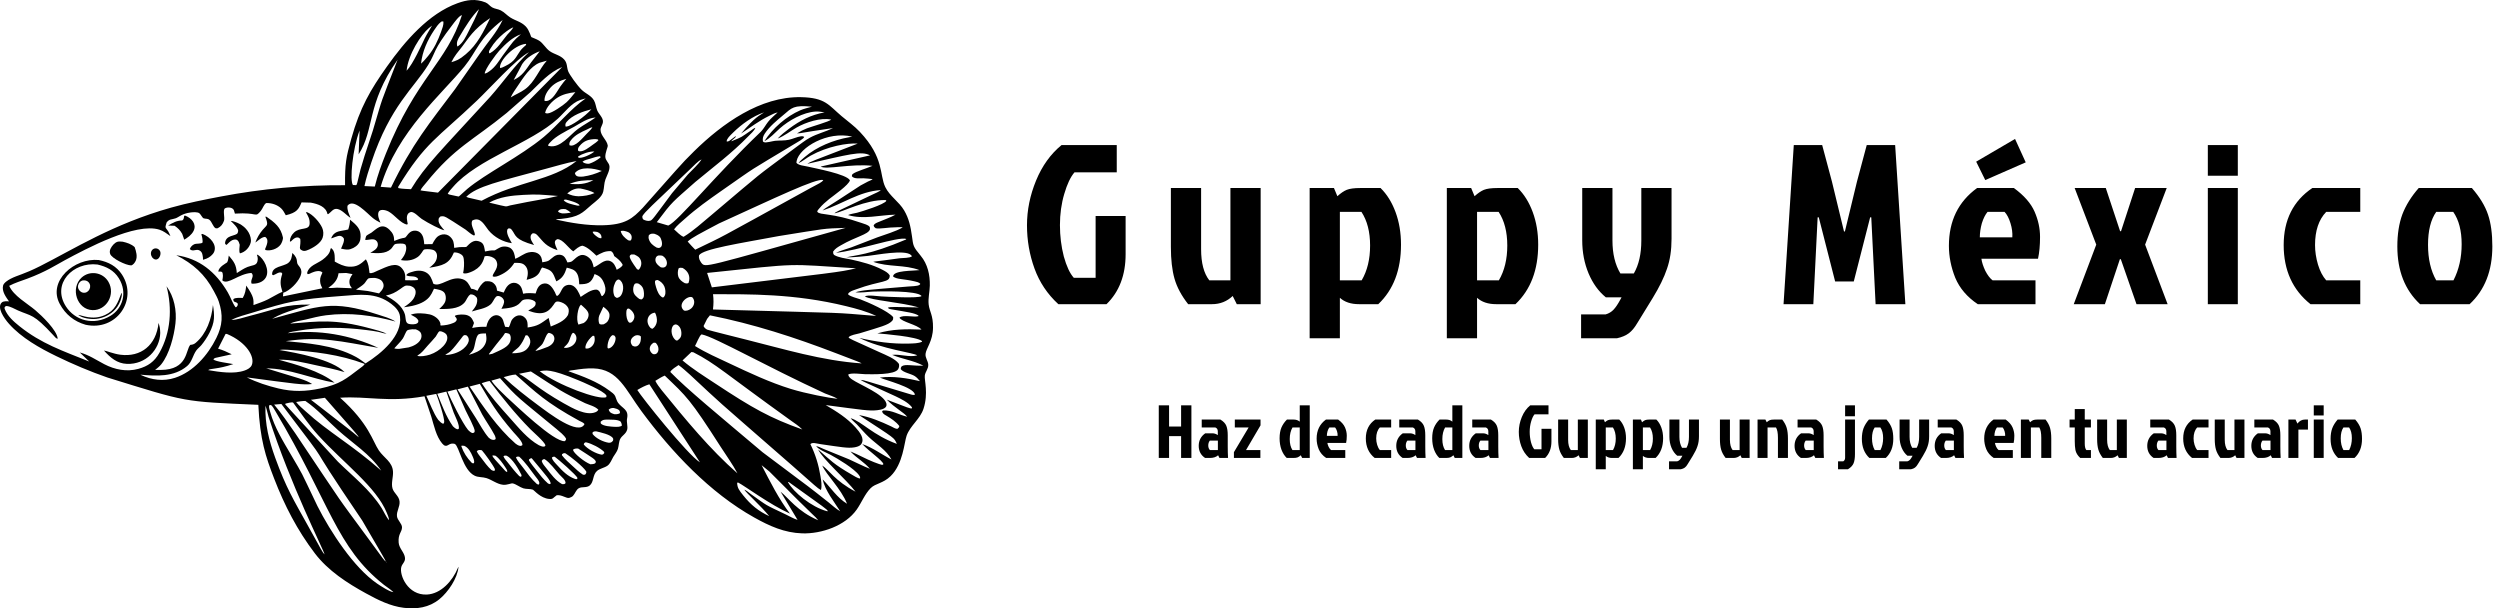 <?xml version="1.0" encoding="UTF-8"?>
<svg xmlns="http://www.w3.org/2000/svg" width="1463" height="356" viewBox="0 0 1463 356" fill="none">
  <g clip-path="url(#clip0_213_20)">
    <path d="M1.114 176.969C2.068 176.134 4.112 176.26 5.27 176.367C3.458 173.777 1.023 170.586 1.791 167.161C2.154 165.529 4.743 163.894 6.106 163.19C10.586 160.875 13.613 160.693 23.381 155.782C42.915 145.964 65.907 131.154 100.115 121.497C109.804 118.761 119.609 116.82 129.485 114.949C153.503 110.399 177.496 108.247 201.926 108.386C201.822 95.771 202.531 92.043 205.544 81.283C210.695 62.892 216.734 52.613 226.481 38.877C237.037 23.999 250.798 8.012 267.696 1.893C273.301 -0.136 278.256 -0.886 284.117 1.414C285.644 2.012 286.583 3.479 287.967 4.299C289.477 5.192 291.457 5.262 293.04 6.07C295.113 7.129 296.622 8.939 298.55 10.179C301.709 12.21 304.89 12.607 307.683 15.486C308.855 16.693 309.524 18.226 310.179 19.764C310.372 20.216 310.695 21.394 310.982 21.723C311.122 21.885 313.994 22.842 315.466 23.773C317.907 25.318 319.301 28.269 321.771 29.983C324.459 31.848 327.863 32.269 330.143 34.806C332.088 36.972 331.592 39.208 332.491 41.694C333.152 43.523 337.896 50.254 340.557 52.721C342.864 54.86 345.924 55.884 347.591 58.756C348.61 60.512 348.73 62.766 349.508 64.644C350.409 66.82 352.994 68.791 352.843 71.293C352.744 72.956 351.412 74.375 351.427 75.979C351.461 79.546 355.332 82.027 355.683 85.354C355.737 85.864 354.169 89.396 354.229 91.702C354.291 94.072 356.471 95.203 356.666 97.313C356.893 99.773 355.142 102.694 354.308 104.978C353.448 107.334 353.602 109.753 353.005 112.148C352.192 115.415 348.644 117.786 346.228 119.818C340.622 124.696 338.963 126.985 328.213 128.116C327.413 128.201 325.921 128.124 325.289 128.489C334.155 130.453 343.482 132.005 352.569 131.826C365.985 131.561 370.192 127.882 376.201 121.545C394.678 100.858 398.383 96.069 406.238 88.461C422.678 72.345 444.909 56.388 468.723 56.861C483.086 57.146 484.862 61.517 492.509 67.963C496.099 70.99 499.93 73.704 503.174 77.143C517.556 92.394 514.565 102.277 518.078 109.49C520.667 114.804 526.106 118.02 529.111 123.14C531.945 127.971 532.89 132.605 533.662 138.104C534.477 143.912 534.196 144.137 538.801 149.673C542.871 154.565 544.265 160.855 544.126 167.156C544.046 170.823 543.052 174.566 543.462 178.195C543.931 182.349 546.104 184.367 545.999 191.818C545.889 199.683 541.958 203.838 541.632 207.073C541.385 209.513 543.147 211.221 543.224 213.511C543.303 215.875 541.454 217.598 541.192 219.814C540.864 222.596 543.384 230.208 540.436 239.19C538.425 245.318 532.611 249.105 530.54 254.996C529.133 259.001 528.513 271.491 521.187 278.632C516.761 282.945 512.348 282.826 509.528 285.647C506.09 289.086 504.177 294.166 501.372 298.165C494.639 307.767 480.654 312.478 469.453 312.125C459.024 311.797 450.307 307.841 441.318 302.81C415.374 288.286 393.181 264.695 375.425 240.687C366.091 228.067 361.81 216.036 347.249 215.583C343.391 215.463 339.556 215.954 335.75 216.558C334.908 216.692 333.331 216.76 332.619 217.207C341.063 220.226 349.574 223.282 356.843 228.748C357.867 229.518 359.458 230.568 359.996 231.781C360.554 233.038 360.906 234.687 361.733 235.773C364.245 239.072 368.073 239.674 366.966 244.917C366.522 247.022 367.555 249.611 366.994 251.503C366.241 254.04 364.133 254.737 363.004 256.76C362.114 258.357 362.159 260.85 361.613 262.622C361.065 264.401 359.796 265.836 358.867 267.414C357.832 269.172 357.143 271.38 355.429 272.564C353.625 273.809 351.08 274.147 349.428 275.544C346.741 277.815 347.6 282.035 345.125 284.087C343.209 285.675 340.57 284.618 338.684 285.724C337.078 286.666 336.541 288.913 335.292 290.21C334.738 290.785 333.939 291.07 333.209 291.328C331.549 291.914 328.871 289.41 325.814 289.799C323.526 291.373 323.79 292.174 321.411 291.984C316.314 291.575 312.49 286.807 311.903 286.579C310.326 285.969 308.016 286.312 306.283 285.774C304.177 285.121 302.052 283.311 300.011 282.873C299.209 282.702 296.726 283.938 294.394 283.694C290.844 283.321 287.957 280.819 284.625 279.775C282.451 279.094 279.987 279.406 277.892 278.443C270.868 275.216 268.727 261.197 266.195 259.803C265.94 259.663 265.35 259.623 265.06 259.593C262.257 259.305 261.466 262.752 258.733 259.495C255.242 255.336 253.965 249.056 252.427 243.924L248.406 231.894C227.199 235.662 215.001 231.688 199.02 232.746C215.994 247.973 217.968 258.056 221.699 263.592C224.654 267.978 229.703 270.263 229.993 276.104C230.149 279.236 228.805 282.855 229.706 285.874C230.541 288.667 233.461 290.205 233.814 293.382C234.157 296.472 231.961 299.119 232.306 302.135C232.576 304.497 235.316 306.447 235.256 308.663C235.179 311.513 232.888 312.333 233.291 317.53C233.56 321.003 236.751 323.321 237.01 326.519C237.2 328.868 235.352 329.826 234.831 331.84C233.606 336.572 238.689 348.429 249.784 347.932C258.04 347.562 264.843 339.952 267.962 332.324C268.119 331.939 268.043 332.092 268.32 331.725C267.711 338.485 262.253 346.481 257.093 350.686C251.084 355.584 243.772 356.6 236.321 355.689C228.367 354.716 221.212 351.1 214.238 347.277C203.216 341.236 191.985 333.984 184.237 323.793C173.968 310.286 166.554 295.915 160.423 280.043C155.464 267.204 152.137 257.363 151.179 236.902C106.185 234.908 110.395 235.613 62.797 220.9C52.658 217.38 42.651 213.137 32.985 208.436C23.228 203.69 12.635 197.759 5.267 189.507C2.311 186.203 -2.074 179.753 1.115 176.966L1.114 176.969ZM209.872 90.305L210.435 76.362C206.261 87.15 204.583 105.924 206.534 108.264L208.423 108.35C209.012 107.78 208.741 108.259 211.001 98.996C213.73 89.841 212.167 94.778 218.162 76.507C224.836 54.142 221.615 63.519 232.685 34.919C214.235 61.342 219.395 75.481 209.872 90.305L209.872 90.305ZM250.974 16.421C246.324 20.319 238.842 31.912 237.946 41.389C241.749 37.477 246.868 25.891 248.549 22.479C249.814 19.911 251.376 17.448 252.835 14.99L250.974 16.421L250.974 16.421ZM259.502 12.63C258.759 12.475 258.653 12.375 258.006 12.862C256.506 13.989 255.173 15.995 254.127 17.555C250.123 23.526 247.176 30.026 246.382 37.25C247.883 35.966 249.232 34.314 250.497 32.787C254.004 28.553 256.268 23.755 258.13 18.582C258.791 16.743 259.661 14.619 259.502 12.63V12.63ZM264.767 14.556C253.095 29.673 255.082 30.643 250.663 37.846C242.262 51.54 228.411 61.825 217.384 94.788C215.822 99.457 214.28 104.054 213.268 108.89L219.332 109.175C220.908 102.621 223.335 96.113 225.823 89.865C243.401 45.717 261.592 36.388 270.33 8.864C268.73 9.05 265.781 13.243 264.767 14.556L264.767 14.556ZM269.24 20.848C267.983 22.975 266.964 24.558 267.578 27.114L267.891 27.12C271.065 25.088 272.671 21.333 274.368 18.061C276.527 13.899 278.591 9.697 280.333 5.334C276.076 9.532 272.306 15.661 269.24 20.847L269.24 20.848ZM270.488 27.211C268.101 30.267 265.823 32.855 264.138 36.402C267.067 35.486 268.555 35.12 272.588 31.726C279.43 25.968 282.962 18.54 286.827 10.581C276.893 17.128 274.101 22.587 270.488 27.21V27.211ZM271.837 38.864C259.119 54.51 232.215 77.109 222.746 109.346L228.796 109.797C241.334 83.955 251.322 72.152 266.349 52.097L280.726 31.498C285.274 24.839 290.66 19.09 294.144 11.711C280.238 22.338 279.103 29.924 271.837 38.865L271.837 38.864ZM287.018 28.412C286.45 29.363 285.948 29.901 286.21 31.025L286.684 31.176C291.334 28.486 293.566 24.253 296.92 20.235C298.057 18.874 299.623 17.588 300.39 15.98C298.449 16.582 291.233 21.355 287.019 28.411L287.018 28.412ZM292.147 29.69C290.332 31.629 283.611 40.708 283.663 43.047C284.692 42.942 285.686 42.227 286.517 41.625C289.995 39.106 291.899 35.752 294.341 32.318C300.878 23.559 299.98 24.298 304.852 20.041C299.85 21.784 295.751 25.837 292.146 29.689L292.147 29.69ZM307.733 25.665C300.86 26.286 292.019 35.574 292.599 39.775C293.652 39.749 294.612 39.189 295.548 38.735C301.623 35.791 301.936 33.151 304.481 29.691C305.435 28.394 306.736 27.304 307.925 26.235L307.733 25.666L307.733 25.665ZM279.027 58.96C255.558 81.305 249.074 83.052 232.909 109.526L233.264 110.119C235.606 110.576 238.127 110.567 240.508 110.721C248.931 96.812 257.364 88.897 286.947 56.567C294.593 47.967 301.065 38.293 309.568 30.525C302.118 34.44 286.737 51.62 279.028 58.96L279.027 58.96ZM305.87 37.074C304.947 38.384 306.018 36.979 300.6 46.794C305.583 44.517 307.597 41.045 310.674 36.674L315.866 30.002C312.158 31.317 308.18 33.797 305.87 37.074ZM315.819 36.698C310.324 38.918 306.168 45.547 302.919 50.366C301.46 52.529 299.94 54.624 298.865 57.023C301.571 55.306 304.696 54.077 307.269 52.203C313.027 48.009 315.315 40.742 319.994 35.505L315.818 36.697L315.819 36.698ZM310.494 53.847L296.511 66.096C276.818 82.217 266.245 85.963 249.205 107.156C248.202 108.403 246.679 109.928 246.08 111.415C247.598 111.695 245.814 111.45 256.313 112.736L328.99 39.205C321.405 42.271 316.06 48.553 310.494 53.847L310.494 53.847ZM322.2 51.204C320.295 53.294 318.536 56.022 318.626 58.981C319.076 59.174 319.421 59.149 319.898 59.099C323.428 58.725 326.054 53.305 327.932 50.586C329 49.038 330.209 47.599 331.407 46.155C327.951 47.097 324.684 48.479 322.2 51.204ZM326.026 57.272C323.199 59.115 319.724 62.584 319.002 66.035C319.523 66.373 319.948 66.395 320.563 66.363C323.041 66.229 329.562 61.655 331.554 59.825C333.439 58.093 335.069 55.9 336.71 53.927C332.883 54.398 329.327 55.12 326.026 57.272L326.026 57.272ZM339.584 58.495C334.322 60.298 330.531 65.689 326.523 69.381C310.934 83.74 279.202 93.018 265.061 109.456C264.011 110.676 262.712 111.995 262 113.443L263.073 113.881C267.269 114.741 268.194 115.061 268.497 114.959C268.762 114.869 268.326 115.132 273.461 110.555C284.105 101.633 304.723 91.406 318.213 80.148C326.73 73.039 333.641 63.879 342.781 57.562L339.584 58.495L339.584 58.495ZM319.056 98.876C291.83 106.296 279.115 108.985 272.847 115.181L274.065 115.669L281.841 117.467C303.3 105.965 322.874 105.755 337.395 94.234C331.231 95.352 325.126 97.3 319.057 98.876L319.056 98.876ZM343.415 78.206C344.548 77.048 345.853 75.908 346.667 74.491C345.695 74.563 344.599 75.278 343.621 75.72C340.034 77.338 336.366 78.98 333.932 82.294C333.259 83.21 333.067 83.854 333.25 84.98C336.459 86.418 340.893 80.783 343.415 78.206L343.415 78.206ZM331.553 71.376C330.772 72.346 330.818 72.802 330.926 73.969C331.233 74.056 331.228 74.089 331.501 74.071C334.117 73.902 342.144 68.39 346.077 63.946C341.285 65.134 334.747 67.411 331.553 71.376L331.553 71.376ZM336.009 74.165C330.494 77.161 325.446 79.59 322.237 83.028C321.628 83.681 320.942 84.271 320.705 85.159C320.925 85.303 321.004 85.376 321.291 85.443C327.888 86.984 333.538 78.843 338.245 75.44C341.577 73.03 345.239 71.146 348.565 68.754C343.917 69.073 339.965 71.904 336.009 74.165H336.009ZM349.768 81.577C349.079 81.426 348.266 81.383 347.56 81.429C343.977 81.663 341.606 82.567 339.211 85.371C338.453 86.259 338.151 86.9 338.238 88.085L338.875 88.521C341.56 88.946 344.727 86.239 346.857 84.727C348.032 83.893 349.315 83.119 350.231 81.982L349.768 81.577ZM338.316 91.545L338.438 92.198C340.243 93.063 346.256 90.205 347.818 88.679C344.97 88.474 340.721 90 338.316 91.545ZM351.174 91.426C349.303 91.525 347.27 92.298 345.476 92.827C343.923 93.284 342.171 93.606 340.866 94.612L341.714 95.29C342.586 95.675 344.067 96.043 344.995 95.751C346.907 95.079 348.915 94.103 351.46 92.129L351.174 91.426ZM352.188 100.051C347.314 98.399 339.693 97.201 336.426 101.276C336.892 103.631 338.8 103.436 341.153 103.351C345.212 102.755 348.454 101.76 352.189 100.051H352.188ZM333.325 107.634C338.583 107.959 342.497 107.929 347.256 105.44C342.368 105.453 337.853 105.622 333.325 107.634ZM347.878 113.019C346.322 111.777 341.495 110.627 339.678 110.313C336.71 109.983 334.152 111.332 331.941 113.196C334.186 114.327 336.072 114.767 338.579 114.862C341.89 114.755 344.799 114.294 347.878 113.019ZM339.259 120.173C338.24 118.541 333.076 117.284 331.215 116.792C330.465 116.78 330.444 116.697 329.902 117.209C331.303 119.041 335.691 119.786 337.813 120.314C338.409 120.405 338.697 120.399 339.26 120.173L339.259 120.173ZM328.921 124.882C330.702 124.948 332.31 124.757 334.063 124.448C333.09 123.644 332.205 122.991 331.074 122.423C329.351 122.19 327.442 122.191 326.522 123.727C327.199 124.504 327.979 124.635 328.921 124.882ZM326.525 114.678C315.972 113.865 314.818 113.594 306.334 114.047C299.378 114.418 292.516 115.16 286.275 118.566C298.488 121.466 295.15 120.947 298.653 120.18C314.514 116.885 318.494 116.669 326.525 114.678ZM349.471 135.731C348.658 135.631 347.604 135.36 346.825 135.652C347.079 137.028 349.005 138.195 350.042 138.963C350.769 139.243 351.162 139.513 351.935 139.362C352.184 137.957 351.517 136.541 349.471 135.731ZM374.955 152.263C374.211 150.338 372.894 149.772 371.193 148.934L369.394 148.921C368.395 149.669 367.043 149.665 372.726 157.477C373.147 157.764 373.309 157.786 373.794 157.861C375.353 156.065 375.62 153.981 374.955 152.263ZM370.6 170.366C370.899 172.477 372.52 173.723 374.079 174.911C374.555 175.166 374.971 175.173 375.498 175.22C375.899 174.923 376.309 174.629 376.531 174.16C377.116 172.923 376.84 170.379 376.443 169.129C375.95 167.58 374.818 166.591 373.431 165.878C372.47 165.781 372.245 165.649 371.392 166.167C370.612 167.371 370.398 168.944 370.6 170.366ZM404.212 98.676C380.111 121.616 377.637 123.748 375.916 126.48C375.931 127.618 375.863 127.702 376.591 128.543C377.763 129.057 379.176 129.532 380.46 129.157C381.808 128.764 382.243 127.885 393.267 113.048L402.584 102.068C405.15 99.322 408.486 96.439 410.549 93.317C408.572 94.066 405.83 97.226 404.212 98.676L404.212 98.676ZM385.707 149.479C384.096 149.551 383.288 151.136 383.615 152.747C383.961 154.453 385.432 155.493 386.718 156.45C387.494 156.554 387.971 156.669 388.478 156.53C391.38 155.733 390.602 151.244 387.629 149.655C387.007 149.471 386.352 149.45 385.707 149.479ZM386.685 139.516C385.937 137.846 384.41 137.331 382.837 136.774C381.398 136.705 380.738 136.649 379.695 137.635C379.571 138.329 379.442 139.021 379.634 139.715C380.34 142.277 382.082 143.618 384.238 144.871C384.856 145.047 385.372 145.211 386.007 145.012C388.043 144.374 387.492 141.317 386.685 139.516ZM388.83 167.749C388.116 165.963 386.572 164.6 384.864 163.851C384.164 163.837 383.957 163.999 383.348 164.325C383.102 165.429 383.649 167.167 383.978 168.24C384.65 170.425 385.631 172.989 387.706 174.086L388.481 173.909C388.711 173.567 388.936 173.214 389.095 172.832C389.686 171.409 389.392 169.157 388.83 167.749ZM380.608 191.838C381.044 192.233 381.317 192.296 381.886 192.394C383.262 191.412 384.088 189.996 384.379 188.312C384.642 186.791 384.12 184.252 383.305 182.971C379.176 183.375 377.32 188.207 380.608 191.838ZM382.028 207.147C385.074 208.196 386.814 203.838 383.729 200.642L382.596 200.513C379.734 202.042 379.379 205.36 382.028 207.147ZM450.175 67.782C444.111 70.697 439.26 74.545 433.654 78.159C442.196 68.07 444.152 67.922 447.14 65.742C440.563 67.945 434.016 72.672 429.052 77.551C427.063 79.507 425.346 81.08 425.219 82.742C425.953 82.942 426.305 82.697 426.969 82.308L430.433 79.721L430.662 79.99C430.015 81.001 428.298 81.831 427.913 82.719C434.978 79.842 433.16 80.636 439.576 76.295C440.296 75.808 441.197 75.009 442.041 74.801C441.428 76.511 439.187 78.426 437.925 79.731C428.361 89.63 417.415 97.738 406.893 106.497C393.201 118.648 393.805 117.422 384.356 130.019L391.081 131.997C397.289 129.199 417.442 103.66 445.371 76.958C446.977 75.266 448.038 73.138 449.476 71.304C451.128 69.196 453.164 67.604 455.086 65.786C453.383 66.085 451.731 67.034 450.175 67.782L450.175 67.782ZM455.877 138.123C432.391 142.489 411.477 145.688 409.1 149.371C408.745 151.246 409.46 152.339 410.435 153.826C412.966 156.744 410.632 156.871 494.865 133.345C480.797 133.792 483.95 133.657 455.878 138.123L455.877 138.123ZM474.465 109.956C478.939 107.537 481.104 106.704 481.796 105.338C477.598 104.243 454.514 115.392 420.725 130.766C408.98 137.025 405.122 138.898 402.426 141.35C405.233 144.502 404.215 143.399 406.852 146.126C426.693 136.461 413.244 143.654 474.466 109.957L474.465 109.956ZM413.797 159.72L416.571 168.164C486.857 159.526 491.089 159.433 500.949 157.007C458.838 154.471 470.583 153.758 413.797 159.72L413.797 159.72ZM417.264 172.146C417.653 175.282 417.618 177.985 417.228 181.105C503.602 183.543 484.472 182.639 512.748 184.892C507.273 182.251 501.108 180.631 495.228 179.188C464.735 171.7 438.203 172.237 417.263 172.146H417.264ZM489.39 206.764C465.139 197.432 440.913 189.596 415.441 184.521L413.805 186.606L411.723 190.797C412.049 191.719 413.026 192.532 413.915 192.928C414.621 193.243 434.445 198.2 436.136 198.628C458.707 204.249 480.94 211.089 504.247 212.663C502.902 211.834 503.14 212.043 489.392 206.764L489.39 206.764ZM482.862 230.279C447.891 214.179 418.423 197.263 410.766 195.722L410.434 195.737C409.293 196.523 407.551 201.068 406.717 202.485C413.049 206.436 420.099 209.491 426.839 212.666C438.502 218.16 450.424 223.777 462.736 227.582C471.736 230.362 485.256 232.913 490.147 233.409C488.182 232.074 485.082 231.235 482.862 230.279L482.862 230.279ZM462.499 245.884C423.846 218.14 418.872 212.83 405.748 206.151C405.369 206.052 404.988 206.043 404.598 206.011L399.407 210.936C405.402 215.999 411.823 219.98 418.331 224.277C440.744 239.077 450.488 244.515 469.529 251.34C467.408 249.205 464.943 247.604 462.5 245.884L462.499 245.884ZM400.197 181.67C401.518 182.247 403.455 181.432 404.552 180.455C406.427 178.784 406.959 175.907 405.147 173.995C402.595 172.606 396.019 177.977 400.197 181.67ZM400.8 165.729C401.707 165.851 402.113 166.056 402.927 165.594C404.357 161.528 402.476 158.5 399.464 156.794C398.538 156.709 397.993 156.518 397.152 157.008C396.585 158.375 396.494 160.296 396.92 161.72C397.49 163.627 399.157 164.847 400.8 165.729ZM395.901 189.928L395.085 189.857C394.55 190.084 394.076 190.308 393.74 190.814C392.297 192.986 392.926 197.324 395.655 199.258L396.555 199.199C397.287 198.606 397.985 197.992 398.399 197.117C399.092 195.654 399.023 191.131 395.901 189.928ZM472.191 75.121C474.537 74.192 485.347 71.136 486.44 69.997C480.332 68.659 471.528 71.553 466.174 74.628C462.419 76.784 459.147 79.481 455.087 81.088C457.09 78.87 459.384 77.102 461.758 75.323C468.251 70.454 474.584 67.231 482.551 65.753C480.806 65.493 479.044 65.17 477.275 65.28C470.004 65.731 461.701 70.385 456.261 75.203C453.32 77.808 450.804 80.823 447.291 82.659C452.149 75.054 460.182 68.05 468.332 64.544C470.525 63.602 472.875 63.07 475.166 62.434C464.245 61.399 463.436 63.069 458.391 67.329C454.602 70.529 450.386 73.906 447.611 78.089C446.626 79.574 446.13 80.953 446.462 82.743C446.655 82.893 446.816 83.097 447.04 83.191C448.329 83.733 452.09 82.548 453.57 82.4C456.297 82.127 458.926 82.394 461.652 81.8C463.98 81.294 466.394 80.088 468.676 79.766C469.567 79.64 469.775 79.685 470.604 80.051C470.638 81.088 466.598 83.237 465.553 83.879C435.132 102.182 444.947 95.828 421.909 111.869C414.665 116.945 407.538 121.971 400.935 127.914C398.728 129.899 396.249 131.808 394.456 134.204C396.014 135.556 398.112 137.903 400.034 138.584C405.729 135.125 410.942 130.33 416.074 126.059C449.893 97.524 438.661 106.46 465.771 86.213C468.445 84.322 471.043 82.167 473.916 80.597C478.276 78.215 483.094 77.14 487.463 74.95C466.587 77.973 469.358 77.979 466.383 78.058C468.227 76.882 470.163 75.922 472.19 75.12L472.191 75.121ZM491.685 299.199C488.094 293.519 482.891 287.17 481.401 280.525C486.136 285.248 489.833 291.314 495.701 294.812C492.07 285.77 483.676 278.126 481.165 272.411C485.055 274.937 488.669 281.449 500.675 287.738C494.969 280.302 481.759 269.078 478.741 263.01C486.139 269.489 487.851 271.638 498.611 277.84C499.833 278.545 501.925 279.949 503.298 280.024C503.421 279.131 503.29 278.927 502.767 278.183C500.006 274.253 490.258 268.414 486.062 266.169C483.613 264.859 479.227 263.224 477.585 261.073C478.944 261.216 480.719 262.261 482.047 262.761L496.837 268.775C500.941 270.632 504.883 272.71 509.086 274.344C505.793 270.433 501.117 267.948 497.67 264.185C502.327 266.017 506.731 268.63 511.442 270.45C516.8 272.519 516.368 272.105 516.979 271.622C516.474 269.454 508.731 264.278 504.603 259.88C510.637 261.878 516.03 266.027 521.69 268.901C518.719 263.369 512.963 260.053 508.505 255.834C506.022 253.485 503.786 250.838 501.428 248.358C500.335 247.207 498.659 246.006 497.808 244.702C504.445 246.744 510.879 254.681 524.846 259.764C523.032 255.919 524.542 257.224 502.697 242.908C509.31 244.067 515.392 246.661 521.46 249.495C522.584 250.02 524.053 251.09 525.256 250.912C525.904 250.299 526.132 250.23 526.284 249.316C524.282 246.695 521.482 244.913 518.713 243.259C517.595 242.591 516.537 242.121 516.191 240.77L516.739 240.203C521.96 239.891 526.001 242.781 530.927 243.883C528.658 241.162 523.861 238.863 518.956 233.885C532.041 238.875 532.497 239.189 533.682 238.963L533.651 238.307C531.336 235.381 527.365 233.499 524.118 231.921C505.083 223.174 505.743 223.663 503.588 222.28C506.087 222.565 505.027 222.406 531.938 230.495C532.949 230.789 534.486 231.446 535.412 230.92L535.375 230.686C534.098 226.466 518.869 222.728 514.864 220.965C522.51 219.939 530.943 221.31 538.383 223.061C537.464 221.984 536.461 220.796 535.254 220.051C532.987 218.651 528.679 218.077 527.102 216.024C527.117 215.131 527.195 215.058 527.67 214.358C529.931 212.866 533.7 214.221 540.312 213.972C534.368 210.859 528.139 210.186 522.084 207.675C526.715 207.092 532.19 209.274 536.755 207.973C535.223 206.487 515.886 204.322 502.869 197.738C512.594 200.016 522.128 201.378 532.126 201.055C534.358 200.983 537.505 200.979 539.524 199.993L539.594 199.624C536.413 196.946 517.514 195.442 513.442 195.101C521.866 192.548 530.531 192.482 539.249 192.866C536.706 189.924 527.532 188.377 526.353 185.873C528.628 184.018 534.422 185.775 537.404 185.055L537.455 184.618C534.921 183.094 531.675 182.751 521.557 180.997C520.752 180.883 520.066 180.766 519.562 180.079C521.023 179.424 523.374 179.627 537.723 179.918C527.786 176.923 509.884 175.808 506.093 173.464C507.747 172.396 513.789 173.355 515.845 173.47C518.863 173.639 537.61 174.707 539.292 173.271L539.167 173.081C536.467 170.011 515.487 170.458 510.891 170.632C507.579 170.757 503.831 171.472 500.577 171.033C505.003 169.726 507.508 169.681 531.379 167.681C532.902 167.532 536.81 167.541 538.044 166.753C538.263 166.613 538.395 166.367 538.571 166.174C537.918 165.199 536.352 164.92 535.291 164.669C528.568 163.082 525.021 163.626 522.638 161.828C522.593 158.123 534.447 158.561 538.108 158.085C529.434 154.737 519.719 156.416 511.054 153.231C513.152 152.749 510.759 153.331 526.514 151.129C528.331 150.906 532.405 151.098 533.702 149.951L533.083 149.225C529.638 145.905 512.848 149.213 508.048 149.74C503.823 150.204 499.547 150.568 495.297 150.626C500.464 149.184 508.193 149.522 530.225 140.151L530.305 139.812C525.538 138.343 502.032 146.619 489.218 147.948C492.038 146.614 495.303 145.788 498.254 144.739L513.408 138.906C518.397 137.07 523.604 135.686 528.28 133.098C527.299 132.843 526.056 132.97 525.038 132.977C519.207 133.014 514.836 134.138 512.48 133.562C511.718 132.988 511.574 132.939 511.241 131.99C511.831 130.657 513.179 130.348 514.445 129.791C517.601 128.399 521.054 127.343 524.041 125.623C514.817 125.794 505.298 128.609 496.265 125.857C497.668 125.144 499.967 124.912 501.532 124.503C504.47 123.736 517.425 119.728 518.723 117.505L518.3 117.079C506.478 116.787 493.475 123.902 488.353 124.871C489.291 123.854 488.229 124.566 510.853 113.727C511.788 113.274 514.928 111.989 515.412 111.247C502.951 111.967 492.897 119.437 481.358 123.18C483.9 121.008 481.227 123.27 503.633 108.518L507.9 106.249C508.788 105.824 509.946 105.467 510.681 104.818C508.896 104.623 507.094 104.4 505.301 104.334C503.227 104.257 499.967 104.872 498.51 103.166C498.577 102.441 498.516 102.238 499.117 101.755C500.865 100.349 507.395 98.47 510.61 97.035C497.515 95.685 483.528 99.492 480.258 97.474L509.152 90.931C504.061 88.123 496.293 90.501 472.498 95.867C474.443 94.511 474.55 94.58 501.976 84.034C495.975 83.553 484.229 85.613 474.404 91.076C471.985 92.42 469.664 94.407 467.216 95.555C468.22 94.113 469.603 93.032 470.918 91.898C477.873 85.898 487.822 81.877 496.763 80.346L498.751 79.962C484.292 76.5 467.778 86.309 466.19 94.211L466.063 95.3C467.432 96.839 470.613 96.994 472.569 97.461C477.255 98.578 495.304 101.852 497.369 105.484C496.892 108.159 487.614 114.561 485.243 116.472C483.151 118.159 481.166 119.897 479.438 121.977C479.088 122.399 477.974 123.51 478.345 124C479.888 126.04 486.563 124.354 504.331 130.528C505.605 130.971 508.117 131.618 508.892 132.731C509.186 133.153 509.069 133.799 509.074 134.308C507.97 137.282 500.789 138.49 492.096 143.547C490.337 144.57 488.748 145.459 487.557 147.2C487.525 148.24 487.505 148.334 488.086 149.179C490.899 150.87 494.826 151.156 497.988 151.849C504.253 153.22 510.713 154.871 516.427 157.893C518.004 158.727 519.65 159.55 520.655 161.105C520.86 165.679 515.954 163.832 500.943 169.343C499.727 169.79 498.188 170.2 497.17 171.016C496.194 171.794 496.444 171.675 496.361 172.369C498.134 173.75 501.224 174.344 503.338 175.129C507.766 176.771 519.993 182.127 522.675 185.584C522.667 186.656 522.748 187.096 521.952 187.902C519.597 190.284 515.552 191.218 502.983 195.072C501.222 195.547 497.888 196.02 496.609 197.316C496.925 198.226 496.889 197.988 514.915 206.193C518.345 207.787 523.835 209.792 526.065 212.96C526.289 214.02 526.142 215.072 525.602 216.021C523.625 219.496 510.219 218.995 506.404 218.983C504.318 218.921 497.97 218.031 496.371 219.188C496.606 220.52 497.572 221.326 498.639 222.068C503.099 225.166 517.359 230.679 518.729 236.164C519.408 238.885 516.137 239.751 513.386 240.054C508.518 240.588 504.916 239.901 483.212 237.053C489.525 240.764 495.673 244.574 500.645 250.115C503.164 252.921 506.126 256.692 504.047 259.838C503.18 261.15 501.28 261.581 499.843 261.813C496.12 262.412 492.127 261.627 480.196 259.914C477.625 259.546 475.511 258.658 474.225 259.89C477.241 266.013 479.052 272.015 480.155 278.766C480.562 281.252 481.107 284.309 480.413 286.773C477.931 285.34 477.995 285.111 463.465 272.345C412.512 227.868 425.505 239.462 403.647 219.156C401.518 217.292 399.376 215.273 397.08 213.635C395.69 214.562 392.995 216.165 392.239 217.657C401.569 227.365 421.196 243.474 446.267 264.658C480.079 290.003 470.962 283.042 484.896 293.997C487.082 295.775 489.244 297.801 491.687 299.199L491.685 299.199ZM484.456 299.15C483.861 297.89 483.267 297.643 461.534 282.052L461.11 282.106C464.256 288.016 474.826 296.735 483.948 299.156L484.457 299.151L484.456 299.15ZM434.981 289.965C439.386 295.458 443.818 299.106 450.158 302.05C445.151 295.936 436.949 288.699 435.559 286.551C436.802 286.935 438.055 288.139 439.126 288.928C449.778 296.578 447.176 295.016 459.694 300.989C462.007 302.093 464.279 303.48 466.726 304.238L456.789 287.728C461.476 291.398 466.449 299.149 478.838 304.471C476.125 301.158 479.848 305.801 450.237 275.927L445.683 272.224C450.651 281.8 455.74 292.041 462.296 300.577C450.496 295.321 435.791 284.299 431.828 282.309L431.371 282.631C431.512 285.544 432.449 286.806 434.981 289.964L434.981 289.965ZM431.56 277.013C428.65 271.553 425.057 266.662 421.736 261.474C403.78 233.421 401.842 232.083 389.007 219.791C387.112 220.565 385.259 221.804 383.502 222.864C384.477 224.928 385.909 226.617 387.267 228.42C401.536 245.956 415.545 262.984 431.56 277.013ZM409.618 270.569L380.006 224.887C377.617 225.581 375.089 226.949 372.955 228.221C375.28 232.178 402.268 266.06 409.619 270.568L409.618 270.569ZM370.19 202.385C371.634 203.124 372.846 202.79 373.643 201.948C375.01 200.506 375.101 198.751 375.041 196.881L374.163 196.302C372.54 195.898 371.544 196.279 370.439 197.235C368.901 198.564 368.547 200.557 370.19 202.385L370.19 202.385ZM368.109 188.7C368.371 188.952 368.961 188.794 369.319 188.77C369.777 188.512 370.157 188.123 370.464 187.691C372.247 185.188 370.77 182.309 368.219 180.659C367.62 180.527 367.601 180.474 367.069 180.765C366.538 181.614 366.509 182.255 366.511 183.23C366.514 184.961 366.809 187.456 368.109 188.7ZM367.548 140.57C368.124 140.865 368.418 140.81 369.034 140.739C369.218 140.509 369.403 140.295 369.501 140.01C369.759 139.262 369.737 138.19 369.344 137.495C368.386 135.804 366.824 135.468 365.11 135.087C364.431 135.033 363.927 135.048 363.258 135.177C363.602 137.354 365.738 139.368 367.548 140.57ZM363.567 172.626C365.2 169.959 365.248 165.085 362.221 163.567C361.098 163.488 360.455 164.419 359.98 165.409C358.862 167.739 358.512 170.513 359.448 172.982C359.73 173.725 360.351 174.041 361.019 174.36C362.142 174.069 362.934 173.66 363.567 172.626ZM355.547 203.663L356.192 203.942C358.6 203.276 360.131 200.467 360.247 198.186C360.295 197.229 360.012 196.949 359.423 196.303L358.464 196.109C356.529 196.995 355.254 201.243 355.547 203.663ZM350.799 189.587C351.749 190.051 352.322 189.871 353.329 189.769C354.102 189.295 354.935 188.883 355.494 188.164C356.34 187.074 356.836 185.359 356.658 183.99C356.405 182.05 354.484 180.607 353.075 179.525L350.633 184.772C350.165 186.152 350.112 188.291 350.799 189.587ZM342.605 203.835C344.83 204.753 349.215 201.72 347.749 196.592L346.963 196.472C345.118 197.807 342.203 201.418 342.605 203.835ZM338.482 189.947L341.519 189.042C343.612 187.747 344.523 185.705 344.439 183.951C344.337 181.8 341.539 179.732 340.052 178.341L339.828 178.414C338.19 179.902 336.987 186.83 338.482 189.947L338.482 189.947ZM335.747 194.854L335.254 194.795C334.067 195.592 333.528 198.742 332.75 200.138C332.031 201.429 331.096 202.301 330.073 203.225L330.236 203.545L331.493 203.59C337.484 202.727 338.803 196.864 335.747 194.854ZM312.689 179.432C313.486 178.562 313.449 178.165 313.456 177.038C313.269 176.741 313.106 176.469 312.821 176.257C311.521 175.291 309.522 174.981 307.974 175.155C306.191 175.354 305.759 175.476 304.628 176.884C302.024 180.126 297.215 180.338 293.421 180.729C294.114 179.392 295.33 177.39 294.914 175.853C294.361 173.801 291.411 172.418 290.209 173.706C288.896 175.112 288.506 177.011 286.843 178.354C283.957 180.686 279.515 181.147 276.086 182.286C276.96 181.172 278.033 179.905 278.635 178.614C279.169 177.468 279.537 175.486 279.094 174.285C277.887 172.891 277.278 172.372 275.437 172.234C273.589 173.177 273.117 175.65 271.718 177.182C268.148 181.094 261.788 180.809 257.031 180.836C258.499 179.435 260.115 178.085 260.688 176.032C261.065 174.684 260.952 172.739 260.215 171.547C259.077 169.706 255.879 169.283 253.967 168.969C252.339 172.111 251.19 178.195 236.353 179.794C238.31 178.442 240.483 176.987 241.862 174.987C242.924 173.447 243.752 171.043 242.87 169.321C242.245 168.1 241.193 167.694 239.953 167.247C236.836 166.866 236.998 167.18 234.089 169.229C231.319 171.18 229.167 172.303 225.825 172.944C230.279 175.481 235.36 178.713 236.954 184.007C237.575 186.071 236.976 189.064 239.321 189.582C240.601 189.865 243.022 189.985 244.125 189.193C244.78 188.722 244.75 188.555 244.857 187.757C244.234 185.935 241.932 184.979 240.368 184.182C243.382 182.899 248.28 183.297 251.433 183.984C253.874 184.515 257.084 186.594 257.709 189.299C257.843 189.879 257.526 189.907 257.904 190.509C260.462 190.417 262.956 189.991 265.332 188.981C266.364 188.543 266.915 188.144 267.332 187.1C267.155 186.045 266.911 185.865 266.196 185.055L266.33 184.715C268.108 183.892 271.67 183.839 273.53 184.506C274.998 185.033 275.976 185.916 276.646 187.352C277.708 189.626 277.508 188.433 276.307 191.916C279.171 191.331 281.71 191.151 284.619 191.251C285.698 185.478 289.367 183.77 291.747 184.675C294.765 185.824 294.592 188.79 295.58 191.224L297.709 191.467C298.78 189.995 298.629 188.196 299.977 186.627C302.002 184.271 305.114 183.625 307.373 186.125C308.816 187.721 308.826 189.629 308.757 191.651C315.096 190.723 316.148 189.486 321.072 186.068L322.294 191.089C325.901 189.584 330.34 187.958 332.366 184.38C332.798 183.199 333.118 181.453 332.547 180.255C331.767 178.617 330.153 177.492 328.509 176.908C325.245 175.748 324.972 176.876 323.877 178.466C320.779 182.963 317.205 184.849 309.109 181.79C310.222 180.988 311.763 180.445 312.69 179.432L312.689 179.432ZM263.558 205.616C262.652 206.473 261.553 206.921 260.532 207.601L261.653 207.708C270.485 206.838 274.504 201.435 274.341 198.821C274.272 197.71 273.875 197.019 273.07 196.302L272.414 196.12C271.109 195.879 270.644 197.142 269.665 198.338C267.694 200.746 265.818 203.478 263.558 205.616ZM303.691 218.743C308.992 221.327 314.176 227.148 329.887 236.004C334.961 238.863 342.838 243.347 348.262 241.29C349.083 240.979 349.778 240.564 350.148 239.757C348.249 237.752 344.85 237.006 342.375 235.92C328.214 229.062 328.414 228.869 310.68 217.375L303.69 218.743L303.691 218.743ZM308.734 196.303C308.255 196.148 308.007 196.189 307.521 196.303C306.51 198.799 305.459 200.85 303.726 202.934C302.881 203.95 300.071 205.734 299.699 206.733C302.559 206.761 306.152 206.421 308.202 204.393C310.667 201.954 311.196 198.803 308.734 196.303ZM339.016 246.26C319.336 235.463 313.55 229.599 301.719 219.187C299.471 219.303 296.954 220.13 294.76 220.684C301.004 226.599 307.936 231.953 314.816 237.072C320.962 241.645 338.691 255.304 342.065 248.159C341.375 247.231 340.016 246.78 339.016 246.26L339.016 246.26ZM298.41 195.816C297.964 195.098 296.901 195.047 296.125 194.855L295.516 194.928C293.785 197.847 293.658 197.176 286.068 207.223L286.351 207.419L288.159 207.034C293.391 204.658 297.66 203.01 298.639 199.635C298.976 198.47 299.066 196.874 298.41 195.816L298.41 195.816ZM325.681 251.073C302.813 232.187 303.103 233.165 292.626 221.317L287.559 222.741C289.953 226.31 293.339 229.287 296.387 232.264C302.141 237.485 324.033 258.667 330.498 258.179C331.103 257.592 331.198 257.623 331.261 256.732C330.138 254.567 327.496 252.676 325.681 251.073L325.681 251.073ZM310.245 251.036C301.505 242.187 294.065 232.848 286.513 222.963C284.963 223.194 283.396 223.775 281.889 224.223C286.708 231.593 292.6 238.161 298.438 244.682C303.449 250.28 308.768 256.884 315.371 260.556C316.19 260.907 317.463 261.516 318.359 261.346C318.95 261.234 318.896 261.085 319.219 260.617C318.698 258.571 312.059 252.874 310.244 251.036L310.245 251.036ZM300.525 252.967C290.146 240.958 286.766 234.641 280.785 224.623L274.78 226.192C282.675 237.867 291.052 250.288 301.656 259.572C302.361 260.111 303.088 260.612 303.954 260.839C304.836 261.069 305.032 260.914 305.742 260.453C305.932 258.415 301.894 254.55 300.526 252.967L300.525 252.967ZM283.134 202.677C284.953 200.053 284.833 198.151 284.355 195.116C283.138 195.167 281.367 195.064 280.248 195.59C278.307 196.5 278.049 202.587 277.002 204.61C276.435 205.706 275.253 206.759 274.406 207.652C277.525 206.692 281.156 205.53 283.134 202.677ZM313.333 205.433C316.522 204.532 314.912 205.07 320.629 202.955C324.362 201.257 325.057 198.262 323.973 196.449C323.406 195.498 322.542 195.175 321.552 194.855L320.936 194.834C319.375 195.938 318.775 199.157 317.569 201.022C316.436 202.775 314.397 203.785 313.333 205.433ZM354.819 231.383C353.128 228.638 341.042 223.597 338.215 222.425C321.788 215.614 319.441 216.72 315.83 217.218C326.046 225.315 350.838 234.399 354.773 232.407C354.858 232.024 355.041 231.74 354.82 231.382L354.819 231.383ZM362.384 240.107C361.455 239.296 360.329 239.078 359.179 238.765C357.884 238.734 357.137 238.868 356.183 239.747C356.773 241.103 356.986 241.624 359.413 242.369C360.632 242.481 361.619 242.416 362.721 241.842C362.944 241.015 362.733 240.862 362.384 240.107ZM359.565 249.776C360.9 249.779 362.89 249.968 363.944 249.028C363.845 248.183 363.668 247.573 363.289 246.814C361.665 245.288 357.186 245.657 355.022 245.541C353.415 245.611 352.568 245.67 351.454 246.855L351.608 247.869C353.181 249.452 357.396 249.62 359.565 249.776ZM356.191 259.092C357.497 259.152 357.949 258.831 358.747 257.868C358.82 257.345 358.979 256.982 358.719 256.501C357.525 254.289 351.188 252.957 348.837 252.412C347.79 252.445 347.604 252.4 346.777 253.028L346.76 253.952C348.752 256.585 353.02 258.604 356.191 259.092ZM352.216 266.087C353.108 265.861 353.101 265.781 353.636 265.079L353.476 264.382C351.048 262.038 346.392 259.663 343.117 258.877L342.418 258.889C341.875 259.385 341.728 259.385 341.648 260.151C343.686 262.753 349.048 265.687 352.216 266.087ZM345.517 271.695C346.269 271.624 347.323 271.63 348.001 271.282C348.575 270.988 348.558 270.755 348.7 270.175C348.176 268.643 347.063 268.176 338.337 262.493C337.154 262.43 336.37 262.439 335.39 263.091C335.386 263.344 335.367 263.406 335.467 263.678C336.107 265.43 341.754 270.251 345.517 271.695ZM341.145 277.776C341.963 277.917 341.963 277.942 342.678 277.522C343.116 276.756 343.186 276.749 343.04 275.824C341.038 272.852 333.881 267.18 330.852 265.25C329.859 265.116 329.806 265.202 328.937 265.736L328.832 266.409C330.587 268.745 332.947 270.779 335.09 272.735C337.021 274.497 338.932 276.391 341.145 277.776L341.145 277.776ZM336.602 280.312L337.454 280.435L338.022 279.827C337.409 278.091 326.678 268.713 324.622 267.278C323.745 267.231 323.707 267.234 322.975 267.726C323.125 269.249 324.776 270.795 326.016 272.16C329.153 275.613 332.144 278.748 336.602 280.312L336.602 280.312ZM328.937 283.31C330.004 283.332 330.179 283.512 330.977 282.732C330.977 280.8 328.934 279.43 327.303 277.637C324.733 274.811 321.952 270.788 318.75 268.727L318.434 268.7C317.661 268.755 317.387 269.136 316.998 269.741C317.42 271.412 318.745 272.763 319.833 274.152C322.406 277.44 325.231 281.337 328.936 283.31L328.937 283.31ZM320.704 282.944L321.839 283.332L322.269 282.922C321.94 280.827 320.257 279.157 311.139 268.148C310.42 268.147 310.082 268.481 309.546 268.909L309.553 269.45C310.859 271.537 312.44 273.389 313.952 275.317C316.104 278.062 318.069 280.636 320.704 282.944L320.704 282.944ZM314.143 283.212C314.564 283.483 314.815 283.536 315.309 283.571C315.513 283.151 315.657 283.012 315.611 282.522C315.498 281.296 313.933 279.603 313.199 278.622C310.411 274.896 307.316 270.416 303.898 267.278C303.472 267.188 303.598 267.187 303.225 267.194C302.481 267.207 302.455 267.167 301.919 267.713C302.864 269.784 304.542 271.6 305.904 273.402C308.482 276.815 310.936 280.368 314.143 283.211L314.143 283.212ZM303.833 278.576L304.663 279.053L305.169 278.693L305.197 277.997C303.667 274.745 299.821 268.266 296.533 266.699C295.593 266.583 295.445 266.447 294.623 266.989C295.07 268.357 296.336 269.617 297.216 270.733C299.353 273.442 301.409 276.124 303.833 278.576L303.833 278.576ZM295.734 275.633L296.43 276.161L296.885 276.017C296.751 274.945 296.466 274.628 295.712 273.46C294.205 271.123 292.223 268.278 289.963 266.699C289.267 266.562 288.757 266.442 288.055 266.651C288.641 267.914 289.546 268.806 295.734 275.633ZM281.634 268.003C283.479 270.465 285.266 272.925 287.523 275.017C288.278 275.415 288.689 275.666 289.52 275.446L289.616 274.521C288.624 272.177 283.616 265.344 281.992 263.512C280.679 263.225 279.854 263.149 279.004 264.092C279.566 265.513 280.724 266.787 281.634 268.003ZM278.61 244.871C281.024 248.699 283.057 252.775 286.037 256.186C286.73 256.778 287.42 257.252 288.339 257.382C289.171 257.499 289.428 257.416 290.077 256.908C290.037 256.106 289.917 255.515 289.547 254.803C287.363 250.601 284.491 246.657 282.159 242.507L273.795 226.257L267.724 227.85L278.61 244.87L278.61 244.871ZM277.811 252.359C278.055 250.776 273.255 241.843 272.425 240.058L267.058 227.843L261.827 229.16C263.867 233.944 270.512 247.476 273.948 251.656C274.617 252.263 275.396 253.082 276.268 253.354C276.861 253.538 277.028 253.309 277.551 253.047C277.638 252.818 277.774 252.602 277.811 252.358L277.811 252.359ZM275.988 270.754C276.249 270.936 276.56 271.077 276.841 271.227L277.373 270.891C277.782 269.739 276.998 268.091 276.549 267.025C275.58 264.715 274.083 261.89 271.688 260.905C271.199 260.813 270.666 260.813 270.169 260.775L269.982 261.195C271.277 264.852 273.307 267.994 275.988 270.754ZM265.064 249.485C265.706 250.119 266.615 250.917 267.488 251.152C268.033 251.299 268.005 251.189 268.466 250.936C269.116 248.764 266.27 243.547 265.453 241.346L261.204 229.167L255.891 230.432C258.602 236.967 260.964 243.704 265.064 249.486L265.064 249.485ZM256.445 245.693C257.186 246.491 258.471 247.945 259.503 247.965C259.641 247.732 259.84 247.435 259.908 247.163C260.414 245.134 256.337 232.958 255.288 230.508L249.488 231.62C251.667 236.107 253.544 241.694 256.445 245.692L256.445 245.693ZM247.695 208.383C248.996 208.187 250.367 207.943 251.615 207.523C257.621 205.504 263.159 200.058 261.467 196.191C260.934 194.973 259.558 194.408 258.416 193.986C258.045 193.906 257.295 193.748 256.953 193.986C256.392 194.376 255.514 196.317 254.989 196.978C253.545 198.797 251.868 200.455 250.33 202.194C248.142 204.666 247.009 206.433 244.165 208.181C245.187 208.659 246.586 208.422 247.695 208.384V208.383ZM233.618 204.156L239.183 203.288C241.782 202.616 244.855 201.14 246.184 198.62C246.684 197.672 246.822 196.361 246.469 195.342C245.934 193.791 244.696 193.323 243.334 192.736L241.201 192.695C240.709 192.732 238.699 192.984 238.313 193.34C237.405 194.179 236.562 196.867 235.767 198.056C234.357 200.165 232.371 201.906 230.735 203.835C231.603 204.226 232.68 204.134 233.618 204.156ZM234.079 185.13C233.669 181.985 231.378 179.673 229.005 177.85C220.004 170.934 210.35 172.437 199.979 173.206C173.405 175.179 169.09 176.479 147.898 182.925C143.806 184.17 139.216 185.28 135.404 187.229C138.613 187.228 142.732 185.733 145.909 184.925C163.102 180.555 166.04 178.124 181.659 178.229C178.842 179.526 166.789 181.998 159.255 186.566C186.705 179.076 194.049 175.24 221.179 184.089C224.507 185.175 228.514 186.228 231.441 188.17C218.148 184.52 204.566 182.733 190.806 184.499C186.696 185.026 182.686 186.058 178.664 187.05C175.961 187.717 172.209 188.072 169.811 189.366C186.688 188.073 195.416 186.449 216.725 192.204C219.963 193.079 223.162 193.831 226.236 195.219C224.785 195.3 222.848 194.493 221.386 194.192C219.034 193.708 216.62 193.421 214.24 193.12C200.965 191.443 187.403 191.263 174.194 193.6C172.331 193.93 169.996 194.075 168.345 195.005C186.297 192.673 204.938 196.013 221.39 203.568C199.353 199.783 187.633 196.632 167.256 199.641C178.468 200.763 195.026 201.598 208.352 208.896C210.308 209.968 212.122 211.351 213.919 212.676C223.408 206.704 235.549 196.408 234.079 185.13L234.079 185.13ZM223.784 164.872C222.816 163.367 221.045 162.927 219.421 162.641C218.648 162.677 216.152 162.589 215.559 162.961C214.82 163.424 213.801 165.359 213.086 166.057C211.73 167.381 209.895 168.438 208.328 169.497C216.707 170.456 213.623 169.933 221.815 171.699C223.968 169.527 225.443 167.453 223.783 164.872L223.784 164.872ZM206.304 160.423L202.593 159.747L198.104 159.904L197.89 161.079C197.195 164.326 194.731 166.72 192.126 168.435C193.655 168.704 195.625 168.393 197.196 168.337L205.937 168.682C205.289 167.816 204.713 166.987 204.546 165.885C204.204 163.625 205.079 162.188 206.304 160.423ZM190.122 232.785C181.28 234.082 182.556 233.908 181.969 233.949C209.219 255.06 203.877 250.823 209.932 255.906C209.082 254.22 210.219 255.788 190.121 232.785L190.122 232.785ZM197.911 251.814C191.505 246.076 185.824 239.463 178.696 234.63C176.868 234.642 175.092 234.954 173.292 235.243C174.823 237.266 176.95 238.976 178.821 240.689C192.168 252.917 206.126 260.377 223.091 275.409C216.379 265.568 206.602 259.595 197.912 251.813L197.911 251.814ZM226.377 300.159C220.256 284.988 201.119 271.067 186.292 254.805C180.756 248.733 176.386 242.143 171.509 235.563C170.457 235.24 168.386 235.921 167.255 236.142L166.821 236.44C167.147 236.927 164.087 233.619 197.704 270.126C206.494 278.769 216.503 286.528 223.282 297.255C224.669 299.45 225.968 302.587 227.689 304.448C227.599 302.981 226.923 301.515 226.376 300.16L226.377 300.159ZM164.66 236.426L160.426 236.769C164.869 242.03 168.761 247.825 172.725 253.464C204.34 300.634 194.689 286.806 215.976 315.787C224.637 327.615 224.883 328.101 225.73 328.54C225.901 328.84 226.025 329.166 226.305 329.372C226.13 329.042 226.054 328.729 225.73 328.54C225.018 326.857 225.808 328.364 211.97 304.611C171.874 245.515 200.669 283.936 164.66 236.426V236.426ZM220.677 341.505C222.495 342.744 228.05 346.419 230.246 346.519C228.3 344.675 226.694 343.84 224.742 342.297C196.675 320.106 193.345 294.79 161.073 240.468C160.453 239.522 159.424 237.389 158.454 237.005L157.514 237.192C157.207 238.449 157.821 239.979 158.164 241.214C160.608 250.006 165.613 258.162 170.195 265.952C178.183 279.687 174.704 273.025 185.757 296.132C193.236 310.954 207.016 332.193 220.677 341.505L220.677 341.505ZM161.069 267.918C167.488 285.671 171.997 292.816 179.879 307.056C189.241 323.803 188.41 322.794 189.948 324.464C189.15 321.163 170.169 284.325 157.166 243.919C156.548 241.762 156.109 239.523 155.357 237.41C154.963 248.203 157.439 257.88 161.069 267.918L161.069 267.918ZM162.895 227.314C171.523 229.364 178.851 229.142 187.471 227.32C199.021 224.881 202.544 221.668 210.53 215.622C211.233 215.09 213.21 213.795 213.406 212.937C198.717 207.414 183.708 205.695 168.172 204.681C166.6 204.6 165.131 204.504 163.579 204.838C173.35 206.442 194.406 210.292 201.658 217.777C196.164 216.082 190.597 214.979 184.99 213.76C177.92 212.223 170.322 210.322 163.049 210.495C172.368 212.981 187.662 217.243 195.824 223.95C182.566 221.695 169.392 215.61 155.814 215.554C175.354 221.597 178.396 222.01 182.65 224.727C176.968 225.368 173.129 224.649 144.457 220.851C150.254 223.758 156.615 225.822 162.893 227.314L162.895 227.314ZM143.26 216.783C144.845 216.212 146.687 215.264 147.359 213.59C149.294 208.768 144.182 200.204 132.799 195.434C132.514 195.398 132.275 195.414 131.99 195.434L127.626 204.039C130.422 204.846 133 206.025 135.6 207.324L126.088 209.423C125.499 209.621 125.176 209.807 124.873 210.353C126.119 211.621 134.279 212.61 136.514 213.061C127.427 216.19 122.623 215.532 121.849 216.613C128.372 217.694 136.868 219.086 143.259 216.784L143.26 216.783ZM2.763 180.824C4.403 185.019 7.933 188.122 11.335 190.85C24.222 201.186 36.695 205.302 52.185 211.554L46.688 206.251C52.08 207.714 56.109 210.556 61.001 213.111C67.17 216.33 74.178 217.725 80.942 215.863C86.584 214.311 90.345 211.677 93.284 206.467C99.948 194.646 100.879 180.477 97.449 167.515C101.928 173.654 103.509 181.741 102.669 189.274C101.828 196.778 99.098 207.306 94.356 213.202C93.338 214.466 92.035 215.461 90.781 216.468L94.038 216.49C110.061 216.436 108.604 204.658 111.383 201.806C112.638 201.729 113.545 201.451 114.528 200.623C120.943 195.212 123.795 186.631 124.617 178.488C125.068 181.2 125.385 183.756 125.188 186.521C124.816 191.738 121.126 197.991 117.863 201.952C116.96 203.047 115.672 203.973 114.87 205.091C112.815 207.957 112.338 211.81 109.516 214.202C101.837 220.716 91.544 220.096 82.278 219.27L82.346 219.387C88.76 222.407 95.632 223.319 102.442 221.084C113.142 217.574 121.636 207.871 126.586 197.83C130.254 190.389 130.614 184.371 128.026 176.475C127.335 174.365 126.183 172.348 125.152 170.393C119.901 160.436 112.955 154.345 103.159 149.356C116.523 151.243 126.234 159.079 133.282 171.074C134.888 173.807 135.991 177.302 137.825 179.79L138.315 179.712C139.038 178.884 139.129 178.856 139.172 177.762C138.662 176.835 137.796 176.946 136.902 176.43C136.584 175.794 136.473 175.701 136.573 175.006C138.023 174.034 140.387 174.36 142.079 174.339C143.465 171.879 143.795 169.891 144.087 167.119C148.869 173.984 148.334 175.381 148.346 178.541C151.193 177.508 154.199 176.495 156.907 175.137C159.762 173.705 162.3 171.994 165.274 170.759C163.937 166.606 163.809 164.447 165.186 160.236L164.837 159.592C163.042 158.914 161.472 160.601 159.869 161.069L159.238 160.67C158.979 155.735 165.912 156.067 168.681 153.867C170.574 152.361 170.753 150.284 171.076 148.037C172.942 149.71 173.743 151.199 173.892 153.739C174.007 155.717 177.934 156.931 175.667 161.947C174.097 165.419 169.76 170.034 165.689 171.377C165.957 172.517 165.396 172.517 165.689 173.452L188.631 168.692L187.845 167.009C187.219 165.516 187.112 163.255 187.728 161.737L188.685 159.479C187.205 157.891 184.074 158.863 182.394 159.609C181.634 159.946 180.738 160.575 179.898 160.366L179.773 159.512C180.894 155.37 185.725 154.26 188.759 151.993C190.789 150.476 193.007 148.516 193.365 145.846C193.413 145.485 193.556 145.43 193.795 145.171L194.647 146.008C196.098 147.696 195.916 150.992 195.891 153.07C198.523 154.532 201.103 155.867 204.151 156.051C208.741 156.33 210.891 154.716 214.12 151.755C215.838 154.645 215.79 156.585 216.249 159.764C217.776 160.181 219.601 159.007 221.028 158.385C226.896 155.83 231.898 153.163 235.175 156.972C237.112 159.224 237.313 161.132 237.069 163.982C239.479 164.007 241.96 164.158 244.355 163.882L244.708 163.278C243.178 160.85 239.675 162.364 237.737 161.045C238.344 159.997 239.301 159.725 240.39 159.335C243.238 158.313 246.405 157.891 249.204 159.359C251.789 160.715 252.719 163.384 253.582 166.03C257.78 168.395 263.664 161.04 270.687 163.375C273.473 164.301 274.483 166.487 275.725 168.966C277.228 169.137 278.124 169.542 279.401 170.184C280.53 168.003 281.756 165.858 283.933 164.629C285.747 164.522 287.286 164.426 288.793 165.678C290.276 166.91 290.751 168.27 290.849 170.085L294.757 171.21L295.717 169.218C297.694 165.359 300.918 164.775 303.205 166.205C305.257 167.487 305.647 169.669 306.13 171.886C308.494 171.339 311.051 171.523 313.447 171.732C314.335 168.726 315.472 166.205 318.559 165.884C321.634 165.564 323.539 168.684 324.783 171.099C325.151 171.815 325.303 172.746 325.95 173.239C328.262 172.202 328.372 168.445 330.898 167.199C332.094 166.609 333.541 166.481 334.775 166.98C337.333 168.015 338.827 171.378 339.799 173.772C342.395 172.068 346.179 169.156 349.372 169.516C351.31 170.373 351.159 171.591 352.069 173.262L352.592 173.201C353.185 172.617 353.675 172.094 353.97 171.292C354.712 169.269 354.104 167.11 353.267 165.208C352.081 162.514 350.619 161.367 347.954 160.355C346.093 165.968 343.699 166.288 338.96 166.36C338.823 164.154 338.775 162.017 337.675 160.056C336.315 157.634 334.108 157.283 331.668 156.64C330.431 160.501 329.143 162.884 325.561 164.654C323.434 159.201 323.185 158.073 317.322 156.54C316.697 156.896 316.119 158.671 315.721 159.367C314.123 162.158 311.048 163.009 308.182 163.769C309.115 160.687 309.418 157.399 307.071 155.188C305.388 153.603 303.092 153.837 300.977 153.85C298.824 157.264 296.142 159.459 292.518 161.069C291.272 161.622 289.709 162.279 288.4 161.76C287.841 160.325 291.635 157.444 290.874 153.903C290.582 152.542 290.013 151.653 288.828 150.912C287.388 150.013 285.284 149.548 283.631 149.952C282.9 152.273 281.994 156.676 275.401 159.235C274.128 159.729 272.329 160.403 271.025 159.801C271.55 157.316 271.74 154.157 271.399 151.615C271.246 150.475 270.98 149.715 270.074 149.032C268.93 148.17 267.044 147.543 265.621 147.747C262.837 154.638 258.804 155.429 251.185 156.699C253.133 155.257 255.04 153.702 255.588 151.18C255.867 149.9 255.857 148.601 255.084 147.489C254.324 146.395 253.373 146.175 252.136 145.953C251.296 145.803 248.699 145.649 247.986 146.141C247.512 146.469 246.427 149.008 244.4 150.419C241.537 152.413 237.977 152.87 234.613 152.192C236.005 150.422 237.071 149.033 237.546 146.771C237.804 145.541 237.896 144.187 237.231 143.131C236.303 142.517 235.305 142.512 234.235 142.519C233.679 142.522 231.437 142.621 231.034 142.938C230.161 143.626 229.623 144.921 228.778 145.713C225.599 148.694 220.598 148.221 216.669 147.932C218.427 146.926 220.697 145.814 221.067 143.734C221.211 142.925 221.067 141.974 220.59 141.297C218.947 138.964 215.948 140.623 213.725 140.392C213.829 139.551 214.016 138.86 214.327 138.074C215.261 137.176 216.321 136.868 217.358 136.155C220.116 134.256 223.345 129.964 227.919 134.446C229.987 136.473 230.649 138.068 230.683 140.989C235.784 138.85 236.254 139.503 237.202 138.952C237.92 138.536 239.266 135.425 241.962 135.044C243.324 134.852 244.677 135.081 245.762 135.982C247.83 137.697 248.052 140.402 248.26 142.911L253.001 142.86C253.53 141.719 254.293 140.528 255.038 139.523C256.9 137.008 260.87 136.178 263.36 138.486C265.508 140.476 265.64 142.24 265.786 145.044C270.684 144.172 271.805 144.819 272.882 144.493C273.22 144.39 275.377 141.36 278.013 140.972C279.225 140.792 280.953 141.271 281.919 142.044C283.332 143.174 283.556 145.469 283.811 147.165C285.606 146.793 287.442 146.417 289.281 146.534C290.04 146.582 292.002 144.615 294.357 144.306C295.878 144.106 297.834 144.423 299.048 145.44C300.729 146.848 301.243 149.25 301.502 151.45C304.265 150.416 306.471 148.331 309.387 147.687C312.914 146.909 316.508 148.16 317.109 151.919L317.347 153.502C318.421 153.255 320.018 153.115 320.941 152.596C323.016 151.428 324.997 148.078 328.801 149.333C330.519 149.899 331.319 151.891 332.054 153.572C332.895 153.463 333.979 153.407 334.704 152.911C336.831 151.457 339.452 147.257 343.916 150.252C346.238 151.811 346.894 153.791 347.411 156.455C350.651 155.329 353.593 151.293 357.194 152.825C359.311 153.725 360.18 155.85 360.896 157.884C361.952 157.284 363.031 156.724 363.879 155.829C364.332 155.35 364.339 155.377 364.322 154.732C363.09 152.59 361.375 151.293 359.437 149.847C359.001 148.556 358.75 147.71 357.605 146.98C354.055 146.779 352.047 148 349.033 149.643C346.888 147.563 343.753 144.544 340.854 143.779C338.675 144.122 337.134 145.73 335.476 147.096C332.676 145.283 329.329 139.822 326.091 139.961C325.539 140.316 325.087 140.483 324.827 141.139C324.266 142.549 325.723 145.084 326.255 146.429C319.184 144.019 318.274 141.762 314.638 137.846C313.637 136.767 313.168 136.537 311.754 136.491C311.102 137.03 310.679 137.302 310.532 138.219C310.23 140.097 311.598 141.938 312.564 143.401C300.941 140.158 301.927 137.665 299.596 134.648C298.902 133.748 298.757 133.729 297.701 133.617C297.317 133.904 297.001 134.003 296.855 134.487C296.165 136.76 298.479 140.395 299.538 142.308C294.358 141.605 289.249 138.825 285.859 134.731C283.608 132.013 281.239 126.496 276.41 129.039C274.971 131.649 277.99 135.051 277.894 137.582L277.261 137.8C275.522 137.085 273.995 135.456 272.445 134.356C259.894 126.258 260.342 126.213 257.672 126.712C256.926 127.481 256.71 127.574 256.64 128.691C256.496 130.999 258.673 133.118 260.053 134.75C258.41 134.646 250.513 130.585 246.812 128.133C245.054 126.968 242.64 124.021 240.496 124.026C239.814 124.289 239.202 124.525 238.758 125.147C237.597 126.771 238.243 129.167 238.603 130.977L238.224 131.433C234.336 130.703 230.956 125.732 227.454 123.821C225.471 122.739 222.215 122.219 221.528 124.099C220.807 126.076 221.904 128.562 222.671 130.354C221.121 129.58 219.639 128.751 218.275 127.664C214.833 124.922 206.874 115.707 203.346 120.403C203.049 123.024 204.205 125.139 205.146 127.509C202.723 126.002 200.3 122.892 197.484 122.301C194.938 121.766 193.856 124.194 191.948 125.366L191.618 125.192C190.747 120.936 186.077 119.338 181.881 118.586L176.465 118.44C174.789 122.388 173.819 124.399 167.25 125.966C166.471 124.585 165.707 123.045 164.546 121.955C162.2 119.75 158.888 118.728 155.751 118.825C154.278 119.825 153.76 122.07 152.571 123.476C149.017 127.68 151.358 124.091 137.466 125.006L136.873 123.01C136.141 121.33 133.326 121.048 131.734 121.875C130.188 122.678 131.715 127.444 131.07 129.212C130.301 131.323 129.371 132.543 127.36 133.581C127.125 133.582 126.406 133.668 126.225 133.586C124.734 132.912 124.016 129.79 122.585 128.664C121.408 127.737 120.303 128.193 119.104 127.735C118.434 127.48 117.412 125.349 116.656 124.782C115.568 123.965 112.879 124.155 111.604 124.325C106.293 125.034 104.741 127.059 102.803 127.737C100.277 128.622 99.175 128.025 97.502 130.177C97.343 130.861 96.803 132.269 96.862 132.909C96.921 133.612 98.029 134.65 98.402 135.303C98.92 136.207 99.319 137.219 99.733 138.18C97.689 136.745 95.663 135.155 93.269 134.4C79.447 130.037 50.507 145.521 37.856 152.329C33.071 154.907 26.851 159.044 15.949 163.085C12.401 164.4 8.744 165.495 5.383 167.271C7.936 173.153 15.885 177.486 20.614 181.491C24.425 184.716 33.351 193.215 33.77 198.186C32.911 198.338 31.875 196.894 31.312 196.278C19.378 183.297 18.411 185.176 10.549 181.687C8.573 180.812 6.038 179.247 3.89 179.095C3.258 179.05 3.167 179.331 2.731 179.736C2.681 180.18 2.6 180.4 2.763 180.824L2.763 180.824Z" fill="black"></path>
    <path d="M181.185 130.975C181.366 128.229 180.363 126.496 179.003 124.233L179.679 124.167C183.015 125.438 187.054 130.019 188.528 133.265C189.358 135.092 189.433 137.284 188.776 139.183C187.707 142.269 183.746 144.697 180.977 145.966C178.377 147.157 177.322 147.162 175.697 145.813L175.498 145.025C175.706 143.263 175.941 141.582 175.718 139.811C175.109 139.22 174.798 138.944 173.921 138.945C172.107 138.947 170.332 141.368 170.088 141.409C169.911 141.439 169.784 141.213 169.632 141.114C169.711 139.103 170.659 137.434 172.064 136.073C175.544 132.702 180.912 135.079 181.185 130.975Z" fill="black"></path>
    <path d="M106.645 129.014C107.554 128.349 107.524 127.981 107.78 126.282L108.407 126.194C112.319 127.765 115.171 131.239 113.303 135.08C112.182 137.385 109.932 138.999 107.812 140.26L106.626 136.862C105.359 134.668 104.242 133.562 102.18 132.125L98.382 131.977C101.203 130.361 103.302 129.051 106.645 129.014Z" fill="black"></path>
    <path d="M155.075 145.894C156.183 143.286 157.581 140.147 155.183 138.629C153.03 138.738 151.136 140.762 149.422 141.953C150.534 138.945 151.736 136.901 153.764 134.452C156.27 131.425 157.291 132.27 155.285 126.829L155.789 126.774C161.08 130.32 164.29 133.142 165.549 138.869C165.795 139.934 164.883 142.182 164.282 143.039C162.331 145.824 158.064 146.993 155.496 146.35L155.075 145.894L155.075 145.894Z" fill="black"></path>
    <path d="M203.778 134.284C204.438 132.328 204.754 130.648 204.857 128.585C207.503 130.824 210.641 133.153 210.966 136.96C211.16 139.232 210.96 141.239 209.455 143.051C208.169 144.597 205.583 145.963 203.594 146.043C202.253 146.097 200.884 145.777 199.579 145.502C200.863 142.491 201.501 141.301 201.264 139.666C200.714 138.778 200.213 138.318 199.194 138.054C197.767 137.683 194.154 139.676 193.8 139.427C195.752 134.69 199.326 135.454 203.778 134.284L203.778 134.284Z" fill="black"></path>
    <path d="M140.42 148.267C139.751 147.082 140.182 144.642 140.28 143.233C139.934 142.165 139.68 140.941 138.633 140.361C137.945 139.98 136.57 140.237 135.899 140.552C134.686 141.12 133.549 142.409 132.574 143.327C131.961 143.092 132.001 143.012 131.691 142.41C131.978 137.206 138.114 138.352 139.083 136.326C139.246 135.986 139.305 135.404 139.397 135.023C139.108 133.058 136.418 130.64 135.027 129.315L135.98 129.374C139.908 130.413 143.431 132.437 145.536 136.121C146.427 137.68 147.179 140.173 146.712 141.952C145.951 144.849 143.606 147.485 140.42 148.267L140.42 148.267Z" fill="black"></path>
    <path d="M113.568 142.986C114.99 142.284 117.862 142.915 118.574 141.833C118.591 140.116 118.343 138.708 117.818 137.067L118.543 136.909C122.863 138.587 127.024 143.063 125.357 147.297C124.667 149.051 122.529 150.694 120.828 151.35L118.852 152.03C118.784 151.636 118.687 151.349 118.792 150.956C118.511 149.265 118.524 147.779 117.043 146.73C114.986 145.272 112.832 147.685 111.064 145.744C111.521 144.508 112.395 143.565 113.568 142.986Z" fill="black"></path>
    <path d="M76.833 155.32C73.569 155.284 65.44 151.19 64.487 148.645C64.092 147.602 64.214 146.485 64.705 145.499C65.5 143.898 67.081 141.954 68.82 141.47C69.706 141.224 70.915 141.399 71.832 141.45C74.376 142.039 76.806 142.801 78.8 144.608C79.668 146.996 80.567 150.174 79.418 152.61C78.886 153.733 78.019 154.915 76.833 155.32L76.833 155.32Z" fill="black"></path>
    <path d="M91.87 151.777C90.593 152.205 89.183 151.231 88.601 149.802C87.659 147.488 89.085 145.335 91.143 145.34C92.204 145.343 93.236 146.013 93.688 146.993C94.378 148.491 93.528 151.221 91.87 151.777Z" fill="black"></path>
    <path d="M132.886 153.571C133.591 152.63 133.631 150.689 133.871 149.578C136.904 153.12 138.248 154.963 138.575 159.793C140.586 158.559 142.674 157.064 144.87 156.214C147.757 155.097 149.971 155.501 150.632 153.04C150.987 151.724 150.879 150.338 150.32 149.108L150.752 149.075C154.623 151.378 157.914 158.092 155.62 162.299C154.059 165.161 150.515 166.188 147.239 165.983C146.187 163.723 149.245 161.619 147.097 159.732C139.683 160.196 133.598 166.717 130.261 164.248L130.144 163.849C130.449 162.393 130.728 160.389 129.921 159.136C129.107 158.859 128.651 158.838 127.809 158.986C127.679 156.258 132.672 153.856 132.885 153.571L132.886 153.571Z" fill="black"></path>
    <path d="M57.81 152.167C63.461 153.328 68.204 155.733 71.452 160.794C80.882 175.473 68.046 194.04 50.047 190.039C43.402 188.113 38.341 184.068 34.976 177.861C27.738 164.538 43.505 150.764 57.81 152.167V152.167ZM38.583 179.335C43.786 187.436 54.699 190.897 64.793 184.738C71.546 180.617 74.847 171.388 69.549 162.848C66.61 158.106 62.208 155.991 57.034 154.793C42.809 153.106 30.014 166.003 38.583 179.335L38.583 179.335Z" fill="black"></path>
    <path d="M47.753 162.44C52.539 158.085 60.151 159.297 63.432 164.888C67.791 172.319 62.272 181.704 54.194 181.486C44.938 181.236 41.034 168.556 47.753 162.441L47.753 162.44ZM45.687 168.292C45.94 169.793 47.212 171.072 48.708 171.293C52.055 171.787 54.147 167.457 51.724 165.049C50.647 163.98 48.88 163.719 47.551 164.433C46.222 165.147 45.432 166.781 45.687 168.292Z" fill="black"></path>
    <path d="M61.458 184.345C67.358 181.647 68.934 177.174 71.092 171.405L71.296 171.817C71.415 174.231 70.056 177.446 68.721 179.418C66.218 183.108 62.103 185.574 57.815 186.375L56.488 186.587C53.34 186.947 48.289 186.382 45.75 184.274C47.71 184.354 54.029 187.745 61.457 184.345L61.458 184.345Z" fill="black"></path>
    <path d="M70.478 207.588C82.36 209.103 91.415 202.15 92.791 188.965C93.523 191.467 93.647 191.612 93.776 194.854C93.545 204.519 85.381 213.385 74.275 212.945C68.466 212.714 64.586 209.295 60.825 205.13C62.113 205.215 66.379 207.066 70.478 207.588L70.478 207.588Z" fill="black"></path>
  </g>
  <path d="M647.54 178H619.344C612.96 172.148 608.305 165.188 605.379 157.119C602.453 149.05 600.99 140.627 600.99 131.849C600.99 122.982 602.763 114.249 606.31 105.648C609.857 97.047 614.822 90.131 621.206 84.9H653.525V100.86H628.787C626.482 103.52 624.487 107.732 622.802 113.495C621.117 119.17 620.275 125.243 620.275 131.716C620.275 138.1 621.029 144.218 622.536 150.07C624.132 155.833 626.083 160.001 628.388 162.572H641.156V126.396H658.712V148.74C658.712 160.976 654.988 170.729 647.54 178ZM709.271 178H695.306C691.404 173.035 688.744 168.069 687.326 163.104C685.907 158.139 685.198 151.932 685.198 144.484V110.037H702.887V145.814C702.887 153.883 704.483 159.956 707.675 164.035H720.044V110.037H737.733V178H723.768L721.374 173.212C718.004 176.404 713.97 178 709.271 178ZM766.403 110.037H780.634L782.629 114.825C784.579 113.052 786.397 111.81 788.082 111.101C789.855 110.392 792.471 110.037 795.929 110.037H807.899C811.623 113.672 814.549 118.372 816.677 124.135C818.805 129.898 819.869 136.238 819.869 143.154C819.869 157.961 815.435 169.577 806.569 178H795.264C790.564 178 786.84 176.759 784.092 174.276V197.95H766.403V110.037ZM784.092 164.035H796.86C800.14 158.449 801.781 151.666 801.781 143.686C801.781 135.706 800.096 129.145 796.727 124.002H784.092V164.035ZM846.686 110.037H860.917L862.912 114.825C864.862 113.052 866.68 111.81 868.365 111.101C870.138 110.392 872.754 110.037 876.212 110.037H888.182C891.906 113.672 894.832 118.372 896.96 124.135C899.088 129.898 900.152 136.238 900.152 143.154C900.152 157.961 895.718 169.577 886.852 178H875.547C870.847 178 867.123 176.759 864.375 174.276V197.95H846.686V110.037ZM864.375 164.035H877.143C880.423 158.449 882.064 151.666 882.064 143.686C882.064 135.706 880.379 129.145 877.01 124.002H864.375V164.035ZM925.92 140.627V110.037H943.609V140.76C943.609 148.474 945.161 154.902 948.264 160.045H956.111C959.037 154.991 960.5 148.563 960.5 140.76V110.037H978.189V139.696C978.189 146.346 977.303 152.198 975.529 157.252C973.845 162.306 971.052 168.025 967.15 174.409L958.239 188.906C956.643 191.655 954.959 193.694 953.185 195.024C951.412 196.354 949.107 197.329 946.269 197.95H925.255V183.985H939.619C941.481 183.453 943.033 182.522 944.274 181.192C945.516 179.862 946.801 177.956 948.131 175.473L948.929 174.01H939.752C935.496 170.552 932.127 165.897 929.644 160.045C927.162 154.104 925.92 147.632 925.92 140.627ZM1079.64 135.44H1079.11H1079.64L1086.69 106.313L1092.41 84.9H1109.04L1115.02 178H1097.6L1095.07 127.194H1094.41L1084.83 164.7H1073.92L1064.35 127.194H1063.68L1061.16 178H1043.73L1049.72 84.9H1066.34L1072.06 106.313L1079.11 135.44H1079.64ZM1173.08 124.002H1163.11C1161.78 125.598 1160.67 127.815 1159.78 130.652C1158.99 133.489 1158.59 136.238 1158.59 138.898H1177.61C1177.78 136.238 1177.43 133.489 1176.54 130.652C1175.66 127.726 1174.5 125.509 1173.08 124.002ZM1191.17 164.035V178H1157.39C1151.18 173.833 1146.79 168.69 1144.22 162.572C1141.74 156.365 1140.5 150.114 1140.5 143.819C1140.5 129.278 1146 118.017 1156.99 110.037H1178.54C1184.48 114.382 1188.51 118.992 1190.64 123.869C1192.77 128.746 1193.83 133.667 1193.83 138.632C1193.83 143.597 1193.43 147.853 1192.64 151.4H1159.52C1159.78 153.439 1160.54 155.789 1161.78 158.449C1163.11 161.02 1164.53 162.882 1166.04 164.035H1191.17ZM1156.46 94.609L1179.2 81.309L1185.45 95.008L1161.78 105.382L1156.46 94.609ZM1241.22 135.307L1249.47 110.037H1267.96L1255.32 143.154L1268.49 178H1250.27L1241.09 151.666H1240.56L1231.78 178H1213.56L1226.73 143.154L1214.09 110.037H1232.31L1240.69 135.307H1241.22ZM1292.02 178V110.037H1309.57V178H1292.02ZM1292.02 84.9H1309.57V102.855H1292.02V84.9ZM1354.76 143.42C1354.76 147.144 1355.34 150.957 1356.49 154.858C1357.65 158.671 1359.24 161.73 1361.28 164.035H1381.23V178H1352.1C1341.64 169.665 1336.41 158.139 1336.41 143.42C1336.41 128.701 1342 117.574 1353.17 110.037H1381.23V124.002H1361.28C1356.94 128.524 1354.76 134.997 1354.76 143.42ZM1445.22 178H1416.22C1407.36 169.754 1402.92 158.493 1402.92 144.218C1402.92 137.036 1403.9 130.785 1405.85 125.465C1407.89 120.145 1411.08 115.002 1415.43 110.037H1446.55C1451.16 115.357 1454.31 120.544 1455.99 125.598C1457.68 130.563 1458.52 136.77 1458.52 144.218C1458.52 158.493 1454.09 169.754 1445.22 178ZM1425.67 164.035H1435.78C1438.97 157.828 1440.56 150.779 1440.56 142.888C1440.56 134.997 1438.92 128.701 1435.64 124.002H1425.67C1422.48 128.524 1420.88 134.952 1420.88 143.287C1420.88 151.533 1422.48 158.449 1425.67 164.035Z" fill="black"></path>
  <path d="M684.14 268H678.112V237.2H684.14V249.608H691.18V237.2H697.208V268H691.18V255.24H684.14V268ZM712.708 257.836H708C707.384 258.599 707.076 259.552 707.076 260.696C707.076 261.84 707.399 262.735 708.044 263.38H712.708V257.836ZM703.248 245.516H714.16C715.92 246.572 717.079 247.789 717.636 249.168C718.193 250.517 718.472 252.365 718.472 254.712V261.312C718.472 263.747 718.531 265.976 718.648 268H713.632L712.84 266.416C711.696 267.472 710.083 268 708 268H705.228C702.735 266.357 701.488 263.996 701.488 260.916C701.488 257.807 702.764 255.357 705.316 253.568H709.452C710.596 253.568 711.667 253.92 712.664 254.624V252.424C712.664 251.28 712.165 250.517 711.168 250.136H703.248V245.516ZM737.662 248.904L729.17 263.38H737.574V268H722.086V264.612L730.71 250.136H722.614V245.516H737.662V248.904ZM766.46 268H762.016L761.224 266.416C760.578 267.003 759.962 267.413 759.376 267.648C758.818 267.883 757.968 268 756.824 268H752.996C751.705 266.768 750.678 265.155 749.916 263.16C749.182 261.165 748.816 258.936 748.816 256.472C748.816 253.979 749.182 251.867 749.916 250.136C750.678 248.405 751.749 246.865 753.128 245.516H756.912C758.466 245.516 759.698 245.927 760.608 246.748V237.2H766.46V268ZM760.608 250.136H756.384C755.298 251.984 754.756 254.257 754.756 256.956C754.756 259.625 755.284 261.767 756.34 263.38H760.608V250.136ZM781.272 250.136H777.972C777.532 250.664 777.166 251.397 776.872 252.336C776.608 253.275 776.476 254.184 776.476 255.064H782.768C782.827 254.184 782.71 253.275 782.416 252.336C782.123 251.368 781.742 250.635 781.272 250.136ZM787.256 263.38V268H776.08C774.027 266.621 772.575 264.92 771.724 262.896C770.903 260.843 770.492 258.775 770.492 256.692C770.492 251.881 772.311 248.156 775.948 245.516H783.076C785.042 246.953 786.376 248.479 787.08 250.092C787.784 251.705 788.136 253.333 788.136 254.976C788.136 256.619 788.004 258.027 787.74 259.2H776.784C776.872 259.875 777.122 260.652 777.532 261.532C777.972 262.383 778.442 262.999 778.94 263.38H787.256ZM805.352 256.56C805.352 257.792 805.542 259.053 805.924 260.344C806.305 261.605 806.833 262.617 807.508 263.38H814.108V268H804.472C801.01 265.243 799.28 261.429 799.28 256.56C799.28 251.691 801.128 248.009 804.824 245.516H814.108V250.136H807.508C806.07 251.632 805.352 253.773 805.352 256.56ZM828.309 257.836H823.601C822.985 258.599 822.677 259.552 822.677 260.696C822.677 261.84 823 262.735 823.645 263.38H828.309V257.836ZM818.849 245.516H829.761C831.521 246.572 832.68 247.789 833.237 249.168C833.795 250.517 834.073 252.365 834.073 254.712V261.312C834.073 263.747 834.132 265.976 834.249 268H829.233L828.441 266.416C827.297 267.472 825.684 268 823.601 268H820.829C818.336 266.357 817.089 263.996 817.089 260.916C817.089 257.807 818.365 255.357 820.917 253.568H825.053C826.197 253.568 827.268 253.92 828.265 254.624V252.424C828.265 251.28 827.767 250.517 826.769 250.136H818.849V245.516ZM855.766 268H851.322L850.53 266.416C849.884 267.003 849.268 267.413 848.682 267.648C848.124 267.883 847.274 268 846.13 268H842.302C841.011 266.768 839.984 265.155 839.222 263.16C838.488 261.165 838.122 258.936 838.122 256.472C838.122 253.979 838.488 251.867 839.222 250.136C839.984 248.405 841.055 246.865 842.434 245.516H846.218C847.772 245.516 849.004 245.927 849.914 246.748V237.2H855.766V268ZM849.914 250.136H845.69C844.604 251.984 844.062 254.257 844.062 256.956C844.062 259.625 844.59 261.767 845.646 263.38H849.914V250.136ZM871.019 257.836H866.311C865.695 258.599 865.387 259.552 865.387 260.696C865.387 261.84 865.709 262.735 866.355 263.38H871.019V257.836ZM861.559 245.516H872.471C874.231 246.572 875.389 247.789 875.947 249.168C876.504 250.517 876.783 252.365 876.783 254.712V261.312C876.783 263.747 876.841 265.976 876.959 268H871.943L871.151 266.416C870.007 267.472 868.393 268 866.311 268H863.539C861.045 266.357 859.799 263.996 859.799 260.916C859.799 257.807 861.075 255.357 863.627 253.568H867.763C868.907 253.568 869.977 253.92 870.975 254.624V252.424C870.975 251.28 870.476 250.517 869.479 250.136H861.559V245.516ZM904.202 268H894.874C892.762 266.064 891.222 263.761 890.254 261.092C889.286 258.423 888.802 255.636 888.802 252.732C888.802 249.799 889.389 246.909 890.562 244.064C891.735 241.219 893.378 238.931 895.49 237.2H906.182V242.48H897.998C897.235 243.36 896.575 244.753 896.018 246.66C895.461 248.537 895.182 250.547 895.182 252.688C895.182 254.8 895.431 256.824 895.93 258.76C896.458 260.667 897.103 262.045 897.866 262.896H902.09V250.928H907.898V258.32C907.898 262.368 906.666 265.595 904.202 268ZM919.784 268H915.164C913.873 266.357 912.993 264.715 912.524 263.072C912.055 261.429 911.82 259.376 911.82 256.912V245.516H917.672V257.352C917.672 260.021 918.2 262.031 919.256 263.38H923.348V245.516H929.2V268H924.58L923.788 266.416C922.673 267.472 921.339 268 919.784 268ZM933.845 245.516H938.553L939.213 247.1C939.858 246.513 940.459 246.103 941.017 245.868C941.603 245.633 942.469 245.516 943.613 245.516H947.573C948.805 246.719 949.773 248.273 950.477 250.18C951.181 252.087 951.533 254.184 951.533 256.472C951.533 261.371 950.066 265.213 947.133 268H943.393C941.838 268 940.606 267.589 939.697 266.768V274.6H933.845V245.516ZM939.697 263.38H943.921C945.006 261.532 945.549 259.288 945.549 256.648C945.549 254.008 944.991 251.837 943.877 250.136H939.697V263.38ZM955.565 245.516H960.273L960.933 247.1C961.578 246.513 962.179 246.103 962.737 245.868C963.323 245.633 964.189 245.516 965.333 245.516H969.293C970.525 246.719 971.493 248.273 972.197 250.18C972.901 252.087 973.253 254.184 973.253 256.472C973.253 261.371 971.786 265.213 968.853 268H965.113C963.558 268 962.326 267.589 961.417 266.768V274.6H955.565V245.516ZM961.417 263.38H965.641C966.726 261.532 967.269 259.288 967.269 256.648C967.269 254.008 966.711 251.837 965.597 250.136H961.417V263.38ZM976.938 255.636V245.516H982.79V255.68C982.79 258.232 983.303 260.359 984.33 262.06H986.926C987.894 260.388 988.378 258.261 988.378 255.68V245.516H994.23V255.328C994.23 257.528 993.936 259.464 993.35 261.136C992.792 262.808 991.868 264.7 990.578 266.812L987.63 271.608C987.102 272.517 986.544 273.192 985.958 273.632C985.371 274.072 984.608 274.395 983.67 274.6H976.718V269.98H981.47C982.086 269.804 982.599 269.496 983.01 269.056C983.42 268.616 983.846 267.985 984.286 267.164L984.55 266.68H981.514C980.106 265.536 978.991 263.996 978.17 262.06C977.348 260.095 976.938 257.953 976.938 255.636ZM1014.46 268H1009.84C1008.55 266.357 1007.67 264.715 1007.2 263.072C1006.73 261.429 1006.5 259.376 1006.5 256.912V245.516H1012.35V257.352C1012.35 260.021 1012.88 262.031 1013.93 263.38H1018.03V245.516H1023.88V268H1019.26L1018.47 266.416C1017.35 267.472 1016.02 268 1014.46 268ZM1038.29 245.516H1042.95C1044.24 247.159 1045.12 248.801 1045.59 250.444C1046.06 252.087 1046.3 254.14 1046.3 256.604V268H1040.45V256.164C1040.45 253.377 1040.06 251.368 1039.3 250.136H1034.37V268H1028.52V245.516H1033.1L1033.89 247.1C1034.54 246.513 1035.14 246.103 1035.69 245.868C1036.28 245.633 1037.15 245.516 1038.29 245.516ZM1061.4 257.836H1056.7C1056.08 258.599 1055.77 259.552 1055.77 260.696C1055.77 261.84 1056.1 262.735 1056.74 263.38H1061.4V257.836ZM1051.94 245.516H1062.86C1064.62 246.572 1065.78 247.789 1066.33 249.168C1066.89 250.517 1067.17 252.365 1067.17 254.712V261.312C1067.17 263.747 1067.23 265.976 1067.34 268H1062.33L1061.54 266.416C1060.39 267.472 1058.78 268 1056.7 268H1053.92C1051.43 266.357 1050.18 263.996 1050.18 260.916C1050.18 257.807 1051.46 255.357 1054.01 253.568H1058.15C1059.29 253.568 1060.36 253.92 1061.36 254.624V252.424C1061.36 251.28 1060.86 250.517 1059.86 250.136H1051.94V245.516ZM1079.76 245.516H1085.52V265.756C1085.52 267.985 1085.26 269.76 1084.73 271.08C1084.2 272.4 1083.1 273.573 1081.43 274.6H1075.62V269.98H1078.66C1079.39 269.54 1079.76 268.836 1079.76 267.868V245.516ZM1079.76 237.2H1085.52V243.58H1079.76V237.2ZM1103.55 268H1093.96C1091.03 265.272 1089.56 261.547 1089.56 256.824C1089.56 254.448 1089.89 252.38 1090.53 250.62C1091.21 248.86 1092.26 247.159 1093.7 245.516H1103.99C1105.52 247.276 1106.56 248.992 1107.12 250.664C1107.68 252.307 1107.95 254.36 1107.95 256.824C1107.95 261.547 1106.49 265.272 1103.55 268ZM1097.09 263.38H1100.43C1101.49 261.327 1102.01 258.995 1102.01 256.384C1102.01 253.773 1101.47 251.691 1100.39 250.136H1097.09C1096.03 251.632 1095.5 253.759 1095.5 256.516C1095.5 259.244 1096.03 261.532 1097.09 263.38ZM1111.64 255.636V245.516H1117.49V255.68C1117.49 258.232 1118 260.359 1119.03 262.06H1121.63C1122.59 260.388 1123.08 258.261 1123.08 255.68V245.516H1128.93V255.328C1128.93 257.528 1128.64 259.464 1128.05 261.136C1127.49 262.808 1126.57 264.7 1125.28 266.812L1122.33 271.608C1121.8 272.517 1121.24 273.192 1120.66 273.632C1120.07 274.072 1119.31 274.395 1118.37 274.6H1111.42V269.98H1116.17C1116.79 269.804 1117.3 269.496 1117.71 269.056C1118.12 268.616 1118.55 267.985 1118.99 267.164L1119.25 266.68H1116.21C1114.81 265.536 1113.69 263.996 1112.87 262.06C1112.05 260.095 1111.64 257.953 1111.64 255.636ZM1143.41 257.836H1138.7C1138.08 258.599 1137.77 259.552 1137.77 260.696C1137.77 261.84 1138.1 262.735 1138.74 263.38H1143.41V257.836ZM1133.95 245.516H1144.86C1146.62 246.572 1147.78 247.789 1148.33 249.168C1148.89 250.517 1149.17 252.365 1149.17 254.712V261.312C1149.17 263.747 1149.23 265.976 1149.35 268H1144.33L1143.54 266.416C1142.39 267.472 1140.78 268 1138.7 268H1135.93C1133.43 266.357 1132.19 263.996 1132.19 260.916C1132.19 257.807 1133.46 255.357 1136.01 253.568H1140.15C1141.29 253.568 1142.36 253.92 1143.36 254.624V252.424C1143.36 251.28 1142.86 250.517 1141.87 250.136H1133.95V245.516ZM1171.93 250.136H1168.63C1168.19 250.664 1167.82 251.397 1167.53 252.336C1167.26 253.275 1167.13 254.184 1167.13 255.064H1173.42C1173.48 254.184 1173.36 253.275 1173.07 252.336C1172.78 251.368 1172.39 250.635 1171.93 250.136ZM1177.91 263.38V268H1166.73C1164.68 266.621 1163.23 264.92 1162.38 262.896C1161.56 260.843 1161.15 258.775 1161.15 256.692C1161.15 251.881 1162.96 248.156 1166.6 245.516H1173.73C1175.69 246.953 1177.03 248.479 1177.73 250.092C1178.44 251.705 1178.79 253.333 1178.79 254.976C1178.79 256.619 1178.66 258.027 1178.39 259.2H1167.44C1167.53 259.875 1167.77 260.652 1168.19 261.532C1168.63 262.383 1169.09 262.999 1169.59 263.38H1177.91ZM1192.39 245.516H1197.05C1198.34 247.159 1199.22 248.801 1199.69 250.444C1200.16 252.087 1200.4 254.14 1200.4 256.604V268H1194.55V256.164C1194.55 253.377 1194.16 251.368 1193.4 250.136H1188.47V268H1182.62V245.516H1187.2L1187.99 247.1C1188.64 246.513 1189.24 246.103 1189.79 245.868C1190.38 245.633 1191.25 245.516 1192.39 245.516ZM1214.15 258.188V250.136H1211.11V245.516H1214.15V239.4H1220V245.516H1223.61V250.136H1220V259.596C1220 261.385 1220.31 262.647 1220.92 263.38H1223.61V268H1217.36C1215.8 266.563 1214.87 265.008 1214.54 263.336C1214.28 261.928 1214.15 260.212 1214.15 258.188ZM1235.2 268H1230.58C1229.29 266.357 1228.41 264.715 1227.94 263.072C1227.47 261.429 1227.24 259.376 1227.24 256.912V245.516H1233.09V257.352C1233.09 260.021 1233.62 262.031 1234.67 263.38H1238.77V245.516H1244.62V268H1240L1239.21 266.416C1238.09 267.472 1236.76 268 1235.2 268ZM1267.79 257.836H1263.09C1262.47 258.599 1262.16 259.552 1262.16 260.696C1262.16 261.84 1262.48 262.735 1263.13 263.38H1267.79V257.836ZM1258.33 245.516H1269.25C1271.01 246.572 1272.16 247.789 1272.72 249.168C1273.28 250.517 1273.56 252.365 1273.56 254.712V261.312C1273.56 263.747 1273.62 265.976 1273.73 268H1268.72L1267.93 266.416C1266.78 267.472 1265.17 268 1263.09 268H1260.31C1257.82 266.357 1256.57 263.996 1256.57 260.916C1256.57 257.807 1257.85 255.357 1260.4 253.568H1264.54C1265.68 253.568 1266.75 253.92 1267.75 254.624V252.424C1267.75 251.28 1267.25 250.517 1266.25 250.136H1258.33V245.516ZM1283.68 256.56C1283.68 257.792 1283.87 259.053 1284.25 260.344C1284.63 261.605 1285.16 262.617 1285.83 263.38H1292.43V268H1282.8C1279.34 265.243 1277.61 261.429 1277.61 256.56C1277.61 251.691 1279.45 248.009 1283.15 245.516H1292.43V250.136H1285.83C1284.4 251.632 1283.68 253.773 1283.68 256.56ZM1304.03 268H1299.41C1298.12 266.357 1297.24 264.715 1296.77 263.072C1296.31 261.429 1296.07 259.376 1296.07 256.912V245.516H1301.92V257.352C1301.92 260.021 1302.45 262.031 1303.51 263.38H1307.6V245.516H1313.45V268H1308.83L1308.04 266.416C1306.92 267.472 1305.59 268 1304.03 268ZM1328.7 257.836H1323.99C1323.38 258.599 1323.07 259.552 1323.07 260.696C1323.07 261.84 1323.39 262.735 1324.04 263.38H1328.7V257.836ZM1319.24 245.516H1330.15C1331.91 246.572 1333.07 247.789 1333.63 249.168C1334.18 250.517 1334.46 252.365 1334.46 254.712V261.312C1334.46 263.747 1334.52 265.976 1334.64 268H1329.62L1328.83 266.416C1327.69 267.472 1326.07 268 1323.99 268H1321.22C1318.73 266.357 1317.48 263.996 1317.48 260.916C1317.48 257.807 1318.76 255.357 1321.31 253.568H1325.44C1326.59 253.568 1327.66 253.92 1328.66 254.624V252.424C1328.66 251.28 1328.16 250.517 1327.16 250.136H1319.24V245.516ZM1339.17 268V245.516H1343.35L1344.45 247.892C1345.63 246.308 1347.11 245.516 1348.9 245.516H1350.61V251.412H1345.02V268H1339.17ZM1354.02 268V245.516H1359.82V268H1354.02ZM1354.02 237.2H1359.82V243.14H1354.02V237.2ZM1377.85 268H1368.26C1365.33 265.272 1363.86 261.547 1363.86 256.824C1363.86 254.448 1364.18 252.38 1364.83 250.62C1365.5 248.86 1366.56 247.159 1368 245.516H1378.29C1379.82 247.276 1380.86 248.992 1381.42 250.664C1381.97 252.307 1382.25 254.36 1382.25 256.824C1382.25 261.547 1380.79 265.272 1377.85 268ZM1371.39 263.38H1374.73C1375.79 261.327 1376.31 258.995 1376.31 256.384C1376.31 253.773 1375.77 251.691 1374.69 250.136H1371.39C1370.33 251.632 1369.8 253.759 1369.8 256.516C1369.8 259.244 1370.33 261.532 1371.39 263.38Z" fill="black"></path>
  <defs>
    <clipPath id="clip0_213_20">
      <rect width="546" height="356" fill="white" transform="matrix(-1 0 0 1 546 0)"></rect>
    </clipPath>
  </defs>
</svg>
